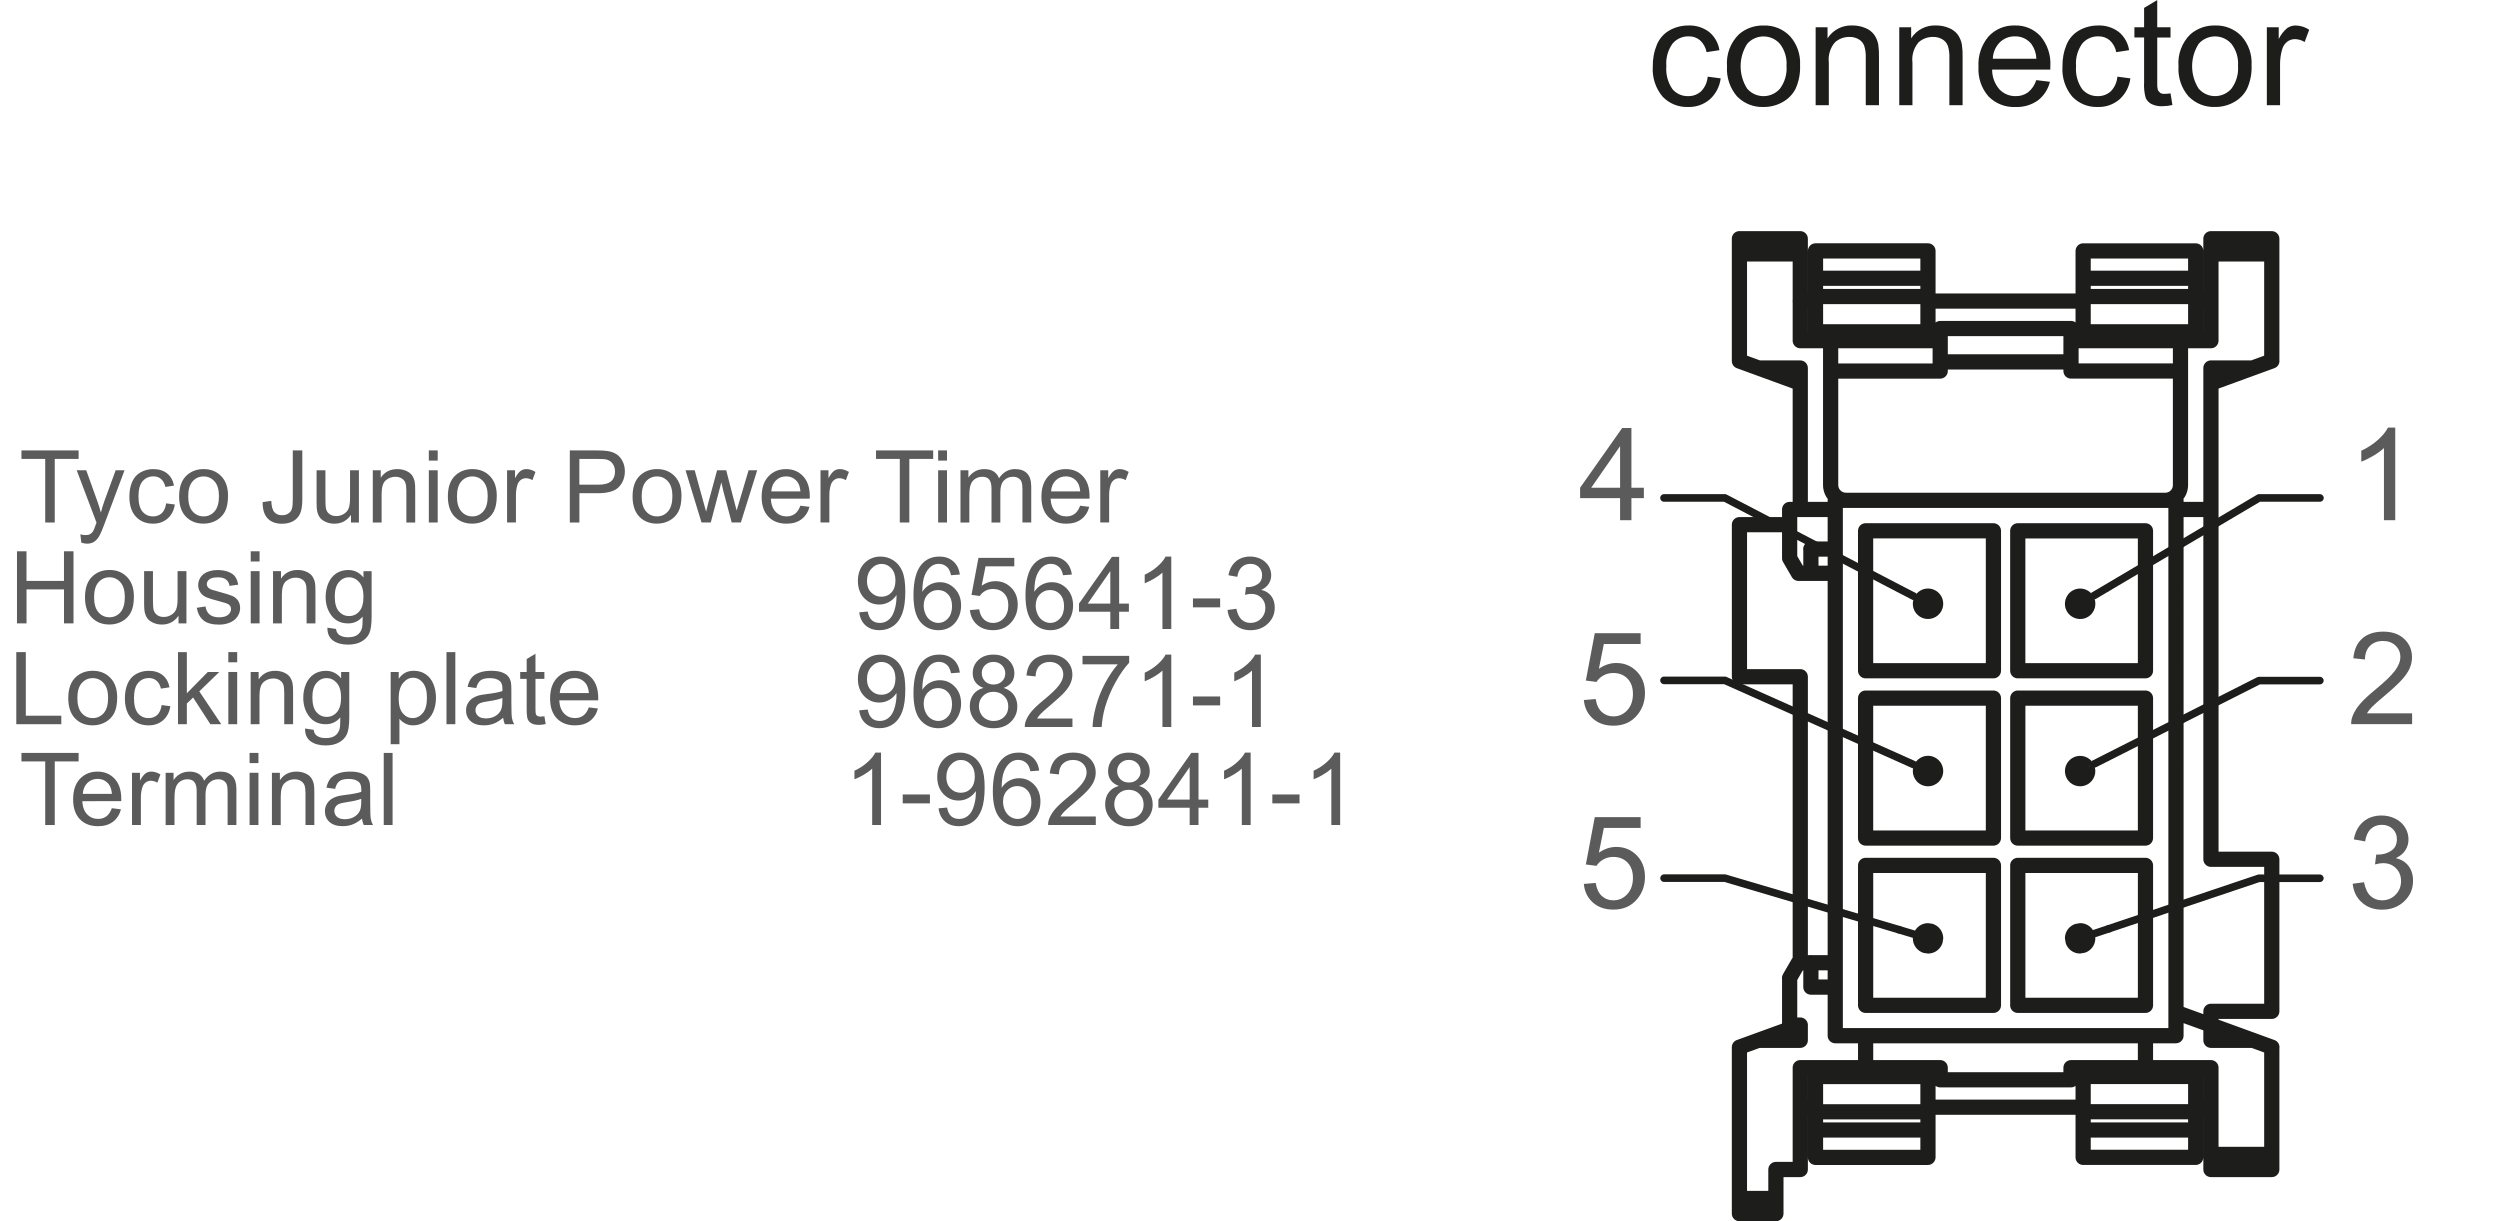 <svg fill="#000000" version="1.1" id="Ebene_1" xmlns="http://www.w3.org/2000/svg" x="0" y="0" viewBox="0 0 116.486 56.902" style="enable-background:new 0 0 116.486 56.902" xml:space="preserve"><style>.st0{fill:#1d1d1b}.st2{fill:#5b5b5b}.st3{fill:none}</style><path class="st0" d="M100.888,23.667c0.588-0,1.064-0.477,1.065-1.064	c0-0.196-0.159-0.355-0.355-0.355c-0.196,0-0.354,0.159-0.354,0.355	c0.002,0.194-0.153,0.353-0.347,0.355c-0.003,0-0.006,0-0.008,0	c-0.196,0.003-0.352,0.164-0.349,0.36c0.003,0.191,0.157,0.346,0.349,0.349V23.667z M84.943,22.602	c0,0.588,0.477,1.064,1.065,1.064c0.196,0,0.354-0.159,0.354-0.355	c0-0.196-0.159-0.354-0.354-0.354c-0.196,0-0.355-0.158-0.355-0.354c0-0,0-0.001,0-0.001	c0-0.196-0.159-0.354-0.355-0.354c-0.196,0-0.354,0.159-0.354,0.354V22.602z M96.568,35.787v0.28	c0,0.196,0.159,0.354,0.354,0.354c0.196,0,0.355-0.159,0.355-0.354v-0.28	c0-0.196-0.159-0.355-0.355-0.355C96.726,35.433,96.568,35.591,96.568,35.787z M89.478,27.992v0.28	c0.003,0.196,0.164,0.352,0.36,0.349c0.191-0.003,0.346-0.157,0.349-0.349v-0.28	c-0.003-0.196-0.164-0.352-0.36-0.349C89.635,27.647,89.481,27.801,89.478,27.992z M96.568,43.582v0.28	c0,0.196,0.159,0.354,0.354,0.354c0.196,0,0.355-0.159,0.355-0.354v-0.28	c0-0.196-0.159-0.355-0.354-0.355C96.726,43.228,96.568,43.386,96.568,43.582L96.568,43.582z M89.478,35.787v0.28c0.003,0.196,0.164,0.352,0.36,0.349c0.191-0.003,0.346-0.157,0.349-0.349v-0.28	c-0.003-0.196-0.164-0.352-0.36-0.349C89.635,35.442,89.481,35.596,89.478,35.787z M89.478,43.582v0.28	c0.003,0.196,0.164,0.352,0.36,0.349c0.191-0.003,0.346-0.157,0.349-0.349v-0.28	c0.003-0.196-0.153-0.357-0.349-0.36c-0.196-0.003-0.357,0.153-0.36,0.349	C89.478,43.575,89.478,43.578,89.478,43.582z M96.568,27.992v0.28c0,0.196,0.159,0.355,0.354,0.355	c0.196,0,0.355-0.159,0.355-0.355v-0.28c0-0.196-0.159-0.354-0.354-0.355	C96.726,27.638,96.568,27.796,96.568,27.992L96.568,27.992z M105.498,48.792v5.7	c0.003,0.196,0.164,0.352,0.36,0.349c0.191-0.003,0.346-0.157,0.349-0.349v-5.7	c-0.003-0.196-0.164-0.352-0.36-0.349C105.656,48.447,105.501,48.601,105.498,48.792z M80.693,48.792	v7.755c0,0.196,0.159,0.355,0.354,0.355c0.196,0,0.355-0.159,0.355-0.355v-7.755	c0-0.196-0.159-0.354-0.355-0.354C80.852,48.438,80.693,48.596,80.693,48.792z M83.883,31.178h-2.835	c-0.196,0-0.355,0.159-0.355,0.355c0,0.196,0.159,0.354,0.355,0.354l0,0h2.835	c0.196,0,0.354-0.159,0.354-0.354c0-0.196-0.159-0.355-0.354-0.355H83.883z M81.403,31.533v-7.085	c0-0.196-0.159-0.354-0.355-0.354c-0.196,0-0.354,0.159-0.354,0.354v7.085	c0,0.196,0.159,0.354,0.354,0.354C81.244,31.887,81.403,31.728,81.403,31.533z M81.048,24.802h2.34	c0.196,0,0.354-0.159,0.354-0.354c0-0.196-0.159-0.355-0.354-0.355h-2.34	c-0.196,0-0.355,0.159-0.355,0.355C80.694,24.643,80.852,24.802,81.048,24.802z M80.926,17.155	l2.835,1.035c0.184,0.067,0.387-0.028,0.455-0.212c0.067-0.184-0.028-0.387-0.211-0.455	l-2.835-1.035c-0.185-0.065-0.387,0.031-0.453,0.216c-0.065,0.182,0.029,0.382,0.209,0.45V17.155z M80.693,11.122v5.7c0,0.196,0.159,0.354,0.354,0.354c0.196,0,0.355-0.159,0.355-0.354v-5.7	c0-0.196-0.159-0.354-0.354-0.355C80.852,10.768,80.693,10.926,80.693,11.122L80.693,11.122z M103.139,18.19l2.835-1.035c0.185-0.065,0.281-0.268,0.216-0.453	c-0.065-0.185-0.268-0.281-0.453-0.216c-0.002,0.001-0.004,0.002-0.006,0.002l-2.835,1.035	c-0.184,0.067-0.279,0.271-0.212,0.455s0.271,0.279,0.455,0.212V18.19z M105.853,46.768h-2.835	c-0.196,0-0.355,0.159-0.355,0.354c0,0.196,0.159,0.355,0.355,0.355l0,0h2.835	c0.196,0,0.354-0.159,0.354-0.355C106.207,46.926,106.049,46.768,105.853,46.768z M103.372,40.037	V17.147c0-0.196-0.159-0.354-0.354-0.355c-0.196,0-0.355,0.159-0.355,0.355l0,0v22.89	c0,0.196,0.159,0.354,0.355,0.354c0.196,0,0.354-0.159,0.354-0.354V40.037z M103.372,48.472v-1.35	c0-0.196-0.159-0.355-0.354-0.355c-0.196,0-0.355,0.159-0.355,0.355v1.35	c0,0.196,0.159,0.354,0.355,0.354C103.214,48.827,103.372,48.668,103.372,48.472z M103.018,40.392h2.835	c0.196,0,0.354-0.159,0.354-0.355c0-0.196-0.159-0.354-0.354-0.354h-2.835	c-0.196,0-0.355,0.159-0.355,0.354C102.663,40.233,102.822,40.392,103.018,40.392L103.018,40.392z M105.498,40.037v7.085c0.003,0.196,0.164,0.352,0.36,0.349c0.191-0.003,0.346-0.157,0.349-0.349	v-7.085c-0.003-0.196-0.164-0.352-0.36-0.349C105.655,39.691,105.501,39.846,105.498,40.037z M87.282,49.747v-1.49c0-0.196-0.159-0.354-0.355-0.354c-0.196,0-0.354,0.159-0.354,0.354v1.49	c0,0.196,0.159,0.354,0.354,0.354C87.123,50.102,87.282,49.943,87.282,49.747z M90.402,49.393H83.882	c-0.196,0-0.355,0.159-0.355,0.354c0,0.196,0.159,0.355,0.355,0.355l0,0h6.52	c0.196,0,0.354-0.159,0.354-0.355C90.757,49.551,90.598,49.393,90.402,49.393z M90.402,50.667h6.095	c0.196,0,0.354-0.159,0.354-0.355c0-0.196-0.159-0.354-0.354-0.354h-6.095	c-0.196,0-0.355,0.159-0.355,0.354c0,0.196,0.159,0.355,0.355,0.355H90.402z M99.612,48.257v1.49	c0,0.196,0.159,0.354,0.354,0.354c0.196,0,0.355-0.159,0.355-0.354v-1.49	c0-0.196-0.159-0.354-0.354-0.355C99.771,47.903,99.612,48.062,99.612,48.257L99.612,48.257z M96.852,17.287v-1.98c0-0.196-0.159-0.354-0.355-0.354c-0.196,0-0.354,0.159-0.354,0.354v1.98	c0,0.196,0.159,0.355,0.354,0.355C96.693,17.642,96.852,17.483,96.852,17.287z M90.402,17.217h6.095	c0.196,0,0.354-0.159,0.354-0.355c0-0.196-0.159-0.354-0.354-0.354h-6.095	c-0.196,0-0.355,0.159-0.355,0.354c0,0.196,0.159,0.355,0.355,0.355H90.402z M90.757,17.287v-1.98	c0-0.196-0.159-0.354-0.354-0.354c-0.196,0-0.355,0.159-0.355,0.354v1.98	c0,0.196,0.159,0.355,0.355,0.355C90.598,17.642,90.757,17.483,90.757,17.287z M101.598,16.933h-5.1	c-0.196,0-0.354,0.159-0.354,0.355c0,0.196,0.159,0.354,0.354,0.354h5.101	c0.196,0,0.354-0.159,0.354-0.354c0-0.196-0.159-0.355-0.354-0.355H101.598z M84.237,44.857V31.532	c0-0.196-0.159-0.354-0.354-0.355c-0.196,0-0.355,0.159-0.355,0.355l0,0v13.325	c0,0.196,0.159,0.354,0.355,0.354c0.196,0,0.354-0.159,0.354-0.354V44.857z M103.018,23.383h-1.63	c-0.196,0-0.355,0.159-0.355,0.354c0,0.196,0.159,0.355,0.355,0.355l0,0h1.63	c0.196,0,0.354-0.159,0.354-0.355C103.373,23.542,103.214,23.383,103.018,23.383z M105.974,48.459	l-4.465-1.625c-0.185-0.064-0.387,0.033-0.451,0.218c-0.063,0.181,0.03,0.38,0.209,0.448l4.465,1.625	c0.183,0.069,0.388-0.024,0.457-0.207c0.069-0.183-0.024-0.388-0.207-0.457	C105.979,48.461,105.977,48.46,105.974,48.459z M101.388,47.903H85.512	c-0.196,0-0.355,0.159-0.355,0.354c0,0.196,0.159,0.355,0.355,0.355l0,0h15.875	c0.196,0,0.354-0.159,0.354-0.355c0-0.196-0.159-0.354-0.354-0.354H101.388z M83.528,47.762v0.71	c0,0.196,0.159,0.354,0.354,0.354c0.196,0,0.355-0.159,0.355-0.354v-0.71	c0-0.196-0.159-0.355-0.355-0.355C83.687,47.408,83.528,47.566,83.528,47.762z M83.883,48.118h-1.946	c-0.196,0-0.354,0.159-0.354,0.354c0,0.196,0.159,0.355,0.354,0.355h1.945	c0.196,0,0.354-0.159,0.354-0.355c0-0.196-0.159-0.354-0.354-0.354H83.883z M82.748,55.488h-1.7	c-0.196,0-0.355,0.159-0.355,0.354c0,0.196,0.159,0.355,0.355,0.355l0,0h1.7	c0.196,0,0.354-0.159,0.354-0.355C83.102,55.646,82.943,55.488,82.748,55.488z M83.883,54.138h-1.135	c-0.196,0-0.354,0.159-0.354,0.355c0,0.196,0.159,0.354,0.354,0.354h1.135	c0.196,0,0.354-0.159,0.354-0.354c0-0.196-0.159-0.355-0.354-0.355H83.883z M103.018,54.142h2.835	c0.196,0,0.354-0.159,0.354-0.355c0-0.196-0.159-0.354-0.354-0.354h-2.835	c-0.196,0-0.355,0.159-0.355,0.354C102.664,53.983,102.822,54.142,103.018,54.142L103.018,54.142z M103.018,48.827h1.944c0.196,0,0.354-0.159,0.354-0.354c0-0.196-0.159-0.355-0.354-0.355h-1.944	c-0.196,0-0.355,0.159-0.355,0.355C102.664,48.668,102.822,48.827,103.018,48.827L103.018,48.827z M101.953,22.602V15.872c0-0.196-0.159-0.355-0.354-0.355c-0.196,0-0.355,0.159-0.355,0.355l0,0v6.73	c0,0.196,0.159,0.354,0.354,0.354C101.794,22.957,101.953,22.798,101.953,22.602z M101.034,23.312v24.945	c0,0.196,0.159,0.354,0.355,0.354c0.196,0,0.354-0.159,0.354-0.354V23.312	c0-0.196-0.159-0.355-0.354-0.355c-0.196,0-0.355,0.159-0.355,0.355l0,0V23.312z M103.018,17.502h1.944	c0.196,0,0.354-0.159,0.354-0.355c0-0.196-0.159-0.354-0.354-0.354h-1.944	c-0.196,0-0.355,0.159-0.355,0.354C102.664,17.343,102.822,17.502,103.018,17.502L103.018,17.502z M103.018,12.187h2.835c0.196-0.003,0.352-0.164,0.349-0.36c-0.003-0.191-0.157-0.346-0.349-0.349	h-2.835c-0.196,0.003-0.352,0.164-0.349,0.36C102.672,12.03,102.827,12.184,103.018,12.187z M85.652,22.603v-6.73c0-0.196-0.159-0.354-0.354-0.355c-0.196,0-0.355,0.159-0.355,0.355l0,0v6.73	c0,0.196,0.159,0.354,0.354,0.354C85.494,22.957,85.652,22.799,85.652,22.603z M83.882,11.478h-2.835	c-0.196,0.003-0.352,0.164-0.349,0.36c0.003,0.191,0.157,0.346,0.349,0.349h2.835	c0.196-0.003,0.352-0.164,0.349-0.36c-0.003-0.191-0.157-0.346-0.349-0.349H83.882z M83.882,16.793	h-1.945c-0.196,0-0.354,0.159-0.354,0.354c0,0.196,0.159,0.355,0.354,0.355h1.945	c0.196,0,0.354-0.159,0.354-0.355c0-0.196-0.159-0.354-0.354-0.354H83.882z M83.528,17.148v6.59	c0,0.196,0.159,0.355,0.354,0.355c0.196,0,0.355-0.159,0.355-0.355v-6.59	c0-0.196-0.159-0.354-0.354-0.355C83.686,16.793,83.528,16.952,83.528,17.148L83.528,17.148z M83.387,24.092h2.125c0.196,0,0.355-0.159,0.355-0.355c0-0.196-0.159-0.354-0.355-0.354h-2.125	c-0.196,0-0.354,0.159-0.354,0.354c0,0.196,0.159,0.355,0.354,0.355H83.387z M85.867,48.258V23.312	c0-0.196-0.159-0.355-0.354-0.355c-0.196,0-0.355,0.159-0.355,0.355l0,0v24.945	c0,0.196,0.159,0.354,0.354,0.354c0.196,0,0.355-0.159,0.355-0.354V48.258z M85.512,23.667h15.875	c0.196,0,0.354-0.159,0.354-0.354c0-0.196-0.159-0.355-0.354-0.355H85.512	c-0.196,0-0.355,0.159-0.355,0.355c0,0.196,0.159,0.354,0.355,0.354l0,0H85.512z M83.528,11.123v4.75	c0,0.196,0.159,0.354,0.354,0.354c0.196,0,0.355-0.159,0.355-0.354v-4.75	c0-0.196-0.159-0.355-0.355-0.355C83.686,10.768,83.528,10.927,83.528,11.123z M84.237,54.493v-4.745	c0-0.196-0.159-0.354-0.355-0.354c-0.196,0-0.354,0.159-0.354,0.354v4.745	c0,0.196,0.159,0.354,0.354,0.354C84.078,54.847,84.237,54.688,84.237,54.493z M83.882,14.383h0.71	c0.196-0.003,0.352-0.164,0.349-0.36c-0.003-0.191-0.157-0.346-0.349-0.349h-0.71	c-0.196-0.003-0.357,0.153-0.36,0.349c-0.003,0.196,0.153,0.357,0.349,0.36	C83.875,14.383,83.879,14.383,83.882,14.383z M89.832,14.383h7.23	c0.196-0.003,0.352-0.164,0.349-0.36c-0.003-0.191-0.157-0.346-0.349-0.349h-7.23	c-0.196-0.003-0.357,0.153-0.36,0.349c-0.003,0.196,0.153,0.357,0.349,0.36	C89.825,14.383,89.829,14.383,89.832,14.383z M102.308,14.383h0.71	c0.196-0.003,0.352-0.164,0.349-0.36c-0.003-0.191-0.157-0.346-0.349-0.349h-0.71	c-0.196,0.003-0.352,0.164-0.349,0.36C101.962,14.225,102.117,14.38,102.308,14.383z M105.498,11.123	v5.7c0.003,0.196,0.164,0.352,0.36,0.349c0.191-0.003,0.346-0.157,0.349-0.349v-5.7	c-0.003-0.196-0.164-0.352-0.36-0.349C105.655,10.777,105.501,10.931,105.498,11.123z M102.663,11.123	v4.75c0,0.196,0.159,0.354,0.355,0.354c0.196,0,0.354-0.159,0.354-0.354v-4.75	c0-0.196-0.159-0.354-0.354-0.354C102.822,10.768,102.663,10.927,102.663,11.123z M102.663,49.748v4.745	c0,0.196,0.159,0.354,0.355,0.354c0.196,0,0.354-0.159,0.354-0.354v-4.745	c0-0.196-0.159-0.354-0.354-0.355C102.822,49.393,102.663,49.552,102.663,49.748L102.663,49.748z M103.017,11.478h2.835c0.196,0,0.354-0.159,0.354-0.355c0-0.196-0.159-0.354-0.354-0.354h-2.835	c-0.196,0-0.355,0.159-0.355,0.354C102.663,11.319,102.822,11.478,103.017,11.478z M83.882,16.228h6.52	c0.196,0,0.354-0.159,0.354-0.355c0-0.196-0.159-0.354-0.354-0.354h-6.52	c-0.196,0-0.355,0.159-0.355,0.354C83.528,16.069,83.686,16.228,83.882,16.228z M103.017,15.519h-6.52	c-0.196,0-0.354,0.159-0.354,0.354c0,0.196,0.159,0.355,0.354,0.355h6.521	c0.196,0,0.354-0.159,0.354-0.355c0-0.196-0.159-0.354-0.354-0.354H103.017z M85.297,17.643h5.105	c0.196,0,0.355-0.159,0.355-0.355c0-0.196-0.159-0.354-0.355-0.354h-5.105	c-0.196,0-0.355,0.159-0.355,0.354c0,0.196,0.159,0.355,0.355,0.355l0,0H85.297z M90.402,15.663h6.095	c0.196,0,0.354-0.159,0.354-0.354c0-0.196-0.159-0.355-0.354-0.355h-6.095	c-0.196,0-0.355,0.159-0.355,0.355c0,0.196,0.159,0.354,0.355,0.354H90.402z M83.882,51.943h0.71	c0.196,0,0.355-0.159,0.355-0.355c0-0.196-0.159-0.354-0.355-0.354h-0.71	c-0.196,0-0.355,0.159-0.355,0.354C83.528,51.784,83.687,51.943,83.882,51.943L83.882,51.943z M102.308,51.943h0.71c0.196,0,0.354-0.159,0.354-0.355c0-0.196-0.159-0.354-0.354-0.354h-0.71	c-0.196,0-0.355,0.159-0.355,0.354C101.953,51.784,102.112,51.943,102.308,51.943z M103.018,49.394h-6.52	c-0.196,0-0.354,0.159-0.354,0.354c0,0.196,0.159,0.355,0.354,0.355h6.521	c0.196,0,0.354-0.159,0.354-0.355c0-0.196-0.159-0.354-0.354-0.354H103.018z M96.143,49.748v0.565	c0,0.196,0.159,0.354,0.354,0.354c0.196,0,0.355-0.159,0.355-0.354v-0.565	c0-0.196-0.159-0.354-0.354-0.355C96.301,49.394,96.143,49.552,96.143,49.748L96.143,49.748z M90.757,50.313v-0.565c0-0.196-0.159-0.354-0.354-0.355c-0.196,0-0.355,0.159-0.355,0.355l0,0v0.565	c0,0.196,0.159,0.354,0.354,0.354C90.598,50.668,90.757,50.509,90.757,50.313z M89.832,51.943h7.23	c0.196,0,0.354-0.159,0.354-0.355c0-0.196-0.159-0.354-0.354-0.354h-7.23	c-0.196,0-0.355,0.159-0.355,0.354C89.478,51.784,89.636,51.943,89.832,51.943z M97.417,15.873V11.693	c0-0.196-0.159-0.354-0.354-0.355c-0.196,0-0.355,0.159-0.355,0.355l0,0v4.18	c0,0.196,0.159,0.354,0.354,0.354C97.258,16.228,97.417,16.069,97.417,15.873z M84.238,49.748v4.18	c0,0.196,0.159,0.354,0.355,0.354c0.196,0,0.354-0.159,0.354-0.354v-4.18	c0-0.196-0.159-0.354-0.354-0.355C84.397,49.394,84.238,49.552,84.238,49.748L84.238,49.748z M84.238,11.693v4.18c0,0.196,0.159,0.355,0.355,0.355c0.196,0,0.354-0.159,0.354-0.355v-4.18	c0-0.196-0.159-0.355-0.354-0.355C84.397,11.339,84.238,11.497,84.238,11.693L84.238,11.693z M84.592,50.513h5.24c0.196,0,0.354-0.159,0.354-0.355c0-0.196-0.159-0.354-0.354-0.354h-5.24	c-0.196,0-0.355,0.159-0.355,0.354C84.238,50.354,84.397,50.513,84.592,50.513L84.592,50.513z M89.478,49.749v4.18c0.003,0.196,0.164,0.352,0.36,0.349c0.191-0.003,0.346-0.157,0.349-0.349	v-4.18c-0.003-0.196-0.164-0.352-0.36-0.349C89.635,49.403,89.481,49.557,89.478,49.749z M89.478,12.969v0.15c0.003,0.196,0.164,0.352,0.36,0.349c0.191-0.003,0.346-0.157,0.349-0.349	v-0.15c-0.003-0.196-0.164-0.352-0.36-0.349C89.635,12.623,89.481,12.777,89.478,12.969z M89.478,11.693v4.18c0.003,0.196,0.164,0.352,0.36,0.349c0.191-0.003,0.346-0.157,0.349-0.349	v-4.18c-0.003-0.196-0.164-0.352-0.36-0.349C89.635,11.347,89.481,11.502,89.478,11.693z M89.478,13.638v0.18c0.003,0.196,0.164,0.352,0.36,0.349c0.191-0.003,0.346-0.157,0.349-0.349	v-0.18c-0.003-0.196-0.164-0.352-0.36-0.349C89.635,13.293,89.481,13.447,89.478,13.638z M81.168,49.126l2.835-1.03c0.184-0.067,0.279-0.27,0.212-0.454s-0.27-0.279-0.454-0.212l-2.835,1.03	c-0.184,0.067-0.279,0.27-0.212,0.454S80.984,49.193,81.168,49.126z M83.807,48.167l0.195-0.07	c0.185-0.065,0.282-0.268,0.216-0.452c-0.065-0.185-0.268-0.282-0.452-0.216	c-0.001,0-0.002,0.001-0.004,0.001l-0.195,0.07c-0.184,0.066-0.28,0.269-0.214,0.453	c0.066,0.184,0.269,0.28,0.453,0.214V48.167z M83.387,48.118h0.495c0.196,0,0.354-0.159,0.354-0.354	c0-0.196-0.159-0.355-0.354-0.355h-0.495c-0.196,0-0.354,0.159-0.354,0.355	c0,0.196,0.159,0.354,0.354,0.354H83.387z M85.512,45.639h-1.135c-0.196,0-0.354,0.159-0.354,0.354	c0,0.196,0.159,0.355,0.354,0.355h1.135c0.196,0,0.354-0.159,0.354-0.355	c0-0.196-0.159-0.354-0.354-0.354H85.512z M84.023,44.858v1.135c0.003,0.196,0.164,0.352,0.36,0.349	c0.191-0.003,0.346-0.157,0.349-0.349v-1.135c0.003-0.196-0.153-0.357-0.349-0.36	c-0.196-0.003-0.357,0.153-0.36,0.349C84.023,44.851,84.023,44.854,84.023,44.858z M83.694,45.745	l0.41-0.71c0.098-0.169,0.041-0.386-0.129-0.485c-0.169-0.098-0.386-0.041-0.485,0.129	c-0,0-0,0.001-0.001,0.001l-0.41,0.71c-0.1,0.168-0.044,0.386,0.124,0.486	s0.386,0.044,0.486-0.124c0.001-0.002,0.003-0.005,0.004-0.007V45.745z M83.742,26.009v-2.27	c0-0.196-0.159-0.354-0.354-0.354c-0.196,0-0.355,0.159-0.355,0.354v2.27	c0,0.196,0.159,0.354,0.355,0.354C83.583,26.363,83.742,26.204,83.742,26.009z M83.742,47.763v-2.195	c0-0.196-0.159-0.354-0.354-0.355c-0.196,0-0.355,0.159-0.355,0.355l0,0v2.195	c0,0.196,0.159,0.354,0.355,0.354C83.583,48.118,83.742,47.959,83.742,47.763z M85.512,44.503h-1.715	c-0.196,0.003-0.352,0.164-0.349,0.36c0.003,0.191,0.157,0.346,0.349,0.349h1.715	c0.196-0.003,0.352-0.164,0.349-0.36c-0.003-0.191-0.157-0.346-0.349-0.349H85.512z M85.512,26.358	h-1.715c-0.196,0-0.355,0.159-0.355,0.355c0,0.196,0.159,0.354,0.355,0.354l0,0h1.715	c0.196,0,0.355-0.159,0.355-0.354c0-0.196-0.159-0.355-0.355-0.355H85.512z M84.104,26.535l-0.41-0.705	c-0.099-0.169-0.316-0.227-0.485-0.128s-0.227,0.316-0.128,0.485l0.41,0.705	c0.099,0.169,0.316,0.227,0.485,0.128S84.202,26.704,84.104,26.535z M84.732,26.713v-1.13	c0.003-0.196-0.153-0.357-0.349-0.36c-0.196-0.003-0.357,0.153-0.36,0.349	c-0,0.004-0,0.008,0,0.012v1.13c0.003,0.196,0.164,0.352,0.36,0.349	C84.574,27.059,84.729,26.904,84.732,26.713z M85.512,25.229h-1.135	c-0.196-0.003-0.357,0.153-0.36,0.349c-0.003,0.196,0.153,0.357,0.349,0.36	c0.004,0,0.008,0,0.012,0h1.135c0.196-0.003,0.352-0.164,0.349-0.36	c-0.003-0.191-0.157-0.346-0.349-0.349H85.512z M93.662,24.733v6.52c0,0.196,0.159,0.355,0.355,0.355	c0.196,0,0.354-0.159,0.354-0.355v-6.52c0-0.196-0.159-0.354-0.354-0.355	C93.821,24.379,93.662,24.537,93.662,24.733L93.662,24.733z M100.321,31.253v-6.52	c0-0.196-0.159-0.354-0.354-0.355c-0.196,0-0.355,0.159-0.355,0.355l0,0v6.52	c0,0.196,0.159,0.355,0.354,0.355C100.162,31.608,100.321,31.449,100.321,31.253z M99.966,32.174h-5.95	c-0.196,0.003-0.352,0.164-0.349,0.36c0.003,0.191,0.157,0.346,0.349,0.349h5.95	c0.196-0.003,0.352-0.164,0.349-0.36C100.312,32.331,100.157,32.177,99.966,32.174z M100.321,39.048	v-6.52c0-0.196-0.159-0.354-0.354-0.355c-0.196,0-0.355,0.159-0.355,0.355l0,0v6.52	c0,0.196,0.159,0.354,0.354,0.354C100.162,39.403,100.321,39.244,100.321,39.048z M94.016,47.198h5.95	c0.196,0,0.355-0.159,0.355-0.355c0-0.196-0.159-0.354-0.355-0.354h-5.95	c-0.196,0-0.355,0.159-0.355,0.354C93.662,47.039,93.821,47.198,94.016,47.198L94.016,47.198z M99.966,39.969h-5.95c-0.196,0-0.355,0.159-0.355,0.355c0,0.196,0.159,0.354,0.355,0.354l0,0h5.95	c0.196,0,0.355-0.159,0.355-0.354C100.321,40.128,100.162,39.969,99.966,39.969z M86.572,24.733v6.52	c0,0.196,0.159,0.355,0.354,0.355c0.196,0,0.355-0.159,0.355-0.355v-6.52	c0-0.196-0.159-0.354-0.354-0.355C86.731,24.379,86.572,24.537,86.572,24.733L86.572,24.733z M86.927,39.403h5.955c0.196,0,0.354-0.159,0.354-0.355c0-0.196-0.159-0.354-0.354-0.354h-5.955	c-0.196,0-0.355,0.159-0.355,0.354c0,0.196,0.159,0.355,0.355,0.355l0,0H86.927z M86.572,32.529v6.52	c0,0.196,0.159,0.354,0.354,0.354c0.196,0,0.355-0.159,0.355-0.354v-6.52	c0-0.196-0.159-0.355-0.354-0.355C86.731,32.174,86.572,32.333,86.572,32.529L86.572,32.529z M92.882,32.174h-5.955c-0.196,0.003-0.352,0.164-0.349,0.36c0.003,0.191,0.157,0.346,0.349,0.349	h5.955c0.196-0.003,0.352-0.164,0.349-0.36c-0.003-0.191-0.157-0.346-0.349-0.349H92.882z M86.927,47.198h5.955c0.196,0,0.354-0.159,0.354-0.355c0-0.196-0.159-0.354-0.354-0.354h-5.955	c-0.196,0-0.355,0.159-0.355,0.354c0,0.196,0.159,0.355,0.355,0.355l0,0H86.927z M86.573,40.323v6.52	c0,0.196,0.159,0.354,0.355,0.354c0.196,0,0.354-0.159,0.354-0.354V40.323	c0-0.196-0.159-0.355-0.354-0.355C86.732,39.969,86.573,40.128,86.573,40.323L86.573,40.323z M94.017,31.608h5.95c0.196,0,0.354-0.159,0.354-0.354c0-0.196-0.159-0.355-0.354-0.355h-5.95	c-0.196,0-0.355,0.159-0.355,0.355C93.663,31.449,93.821,31.608,94.017,31.608L94.017,31.608z M99.967,24.379h-5.95c-0.196,0.003-0.352,0.164-0.349,0.36c0.003,0.191,0.157,0.346,0.349,0.349	h5.95c0.196-0.003,0.352-0.164,0.349-0.36C100.313,24.536,100.158,24.382,99.967,24.379z M93.663,32.529v6.52c0,0.196,0.159,0.354,0.354,0.354c0.196,0,0.355-0.159,0.355-0.354v-6.52	c0-0.196-0.159-0.354-0.354-0.355C93.822,32.174,93.663,32.333,93.663,32.529L93.663,32.529z M94.017,39.403h5.95c0.196,0,0.354-0.159,0.354-0.354c0-0.196-0.159-0.355-0.354-0.355h-5.95	c-0.196,0-0.354,0.159-0.354,0.355C93.663,39.244,93.822,39.403,94.017,39.403z M93.663,40.323v6.52	c0,0.196,0.159,0.354,0.354,0.354c0.196,0,0.355-0.159,0.355-0.354v-6.52	c0-0.196-0.159-0.355-0.355-0.355C93.822,39.969,93.663,40.127,93.663,40.323z M100.322,46.843v-6.52	c0-0.196-0.159-0.355-0.354-0.355c-0.196,0-0.355,0.159-0.355,0.355v6.52	c0,0.196,0.159,0.354,0.355,0.354C100.163,47.198,100.322,47.039,100.322,46.843z M93.237,31.253v-6.52	c0-0.196-0.159-0.354-0.354-0.355c-0.196,0-0.355,0.159-0.355,0.355l0,0v6.52	c0,0.196,0.159,0.355,0.354,0.355C93.078,31.608,93.237,31.449,93.237,31.253z M86.927,31.608h5.955	c0.196,0,0.354-0.159,0.354-0.355c0-0.196-0.159-0.354-0.354-0.354h-5.955	c-0.196,0-0.355,0.159-0.355,0.354c0,0.196,0.159,0.355,0.355,0.355l0,0H86.927z M92.882,24.378h-5.955	c-0.196,0.003-0.352,0.164-0.349,0.36c0.003,0.191,0.157,0.346,0.349,0.349h5.955	c0.196-0.003,0.352-0.164,0.349-0.36c-0.003-0.191-0.157-0.346-0.349-0.349H92.882z M93.237,39.048	v-6.52c0-0.196-0.159-0.354-0.354-0.355c-0.196,0-0.355,0.159-0.355,0.355l0,0v6.52	c0,0.196,0.159,0.354,0.354,0.354C93.078,39.403,93.237,39.244,93.237,39.048z M92.882,39.968h-5.955	c-0.196,0-0.355,0.159-0.355,0.354c0,0.196,0.159,0.355,0.355,0.355l0,0h5.955	c0.196,0,0.355-0.159,0.355-0.355c0-0.196-0.159-0.354-0.355-0.354H92.882z M93.237,46.843v-6.52	c0-0.196-0.159-0.355-0.355-0.355c-0.196,0-0.354,0.159-0.354,0.355v6.52	c0,0.196,0.159,0.354,0.354,0.354C93.078,47.197,93.237,47.039,93.237,46.843z M83.882,10.768h-2.835	c-0.196,0-0.355,0.159-0.355,0.354c0,0.196,0.159,0.355,0.355,0.355l0,0h2.835	c0.196,0,0.354-0.159,0.354-0.355c0-0.196-0.159-0.354-0.354-0.354H83.882z M82.747,56.193h-1.7	c-0.196,0-0.355,0.159-0.355,0.354c0,0.196,0.159,0.355,0.355,0.355l0,0h1.7	c0.196,0,0.354-0.159,0.354-0.355C83.102,56.352,82.943,56.193,82.747,56.193z M82.393,54.492v2.055	c0,0.196,0.159,0.354,0.354,0.354c0.196,0,0.355-0.159,0.355-0.354v-2.055	c0-0.196-0.159-0.355-0.355-0.355C82.552,54.138,82.393,54.296,82.393,54.492z M103.018,54.847h2.835	c0.196,0,0.354-0.159,0.354-0.355c0-0.196-0.159-0.354-0.354-0.354h-2.835	c-0.196,0-0.355,0.159-0.355,0.354C102.663,54.688,102.822,54.847,103.018,54.847L103.018,54.847z M84.593,54.282h5.24c0.196-0.003,0.352-0.164,0.349-0.36c-0.003-0.191-0.157-0.346-0.349-0.349	h-5.24c-0.196,0.003-0.352,0.164-0.349,0.36C84.247,54.124,84.401,54.279,84.593,54.282z M84.593,53.007h5.24c0.196-0.003,0.352-0.164,0.349-0.36c-0.003-0.191-0.157-0.346-0.349-0.349	h-5.24c-0.196,0.003-0.352,0.164-0.349,0.36C84.247,52.849,84.401,53.004,84.593,53.007z M84.593,52.157h5.24c0.196-0.003,0.352-0.164,0.349-0.36c-0.003-0.191-0.157-0.346-0.349-0.349	h-5.24c-0.196,0.003-0.352,0.164-0.349,0.36C84.247,51.999,84.401,52.154,84.593,52.157z M97.417,53.927v-4.18c0-0.196-0.159-0.354-0.354-0.355c-0.196,0-0.355,0.159-0.355,0.355l0,0v4.18	c0,0.196,0.159,0.354,0.355,0.354C97.259,54.281,97.417,54.123,97.417,53.927z M102.662,53.927v-4.18	c0-0.196-0.159-0.354-0.354-0.355c-0.196,0-0.355,0.159-0.355,0.355l0,0v4.18	c0,0.196,0.159,0.354,0.354,0.354C102.504,54.281,102.662,54.123,102.662,53.927z M102.662,15.872	v-4.18c0-0.196-0.159-0.355-0.354-0.355c-0.196,0-0.355,0.159-0.355,0.355l0,0v4.18	c0,0.196,0.159,0.354,0.354,0.354C102.504,16.226,102.662,16.067,102.662,15.872z M102.308,53.572	h-5.245c-0.196,0.003-0.352,0.164-0.349,0.36c0.003,0.191,0.157,0.346,0.349,0.349h5.245	c0.196-0.003,0.352-0.164,0.349-0.36C102.654,53.73,102.499,53.575,102.308,53.572z M102.308,52.297	h-5.245c-0.196,0.003-0.352,0.164-0.349,0.36c0.003,0.191,0.157,0.346,0.349,0.349h5.245	c0.196-0.003,0.352-0.164,0.349-0.36C102.654,52.455,102.499,52.3,102.308,52.297z M102.308,51.447	h-5.245c-0.196,0.003-0.352,0.164-0.349,0.36c0.003,0.191,0.157,0.346,0.349,0.349h5.245	c0.196-0.003,0.352-0.164,0.349-0.36C102.654,51.605,102.499,51.45,102.308,51.447z M102.308,49.802	h-5.245c-0.196,0-0.354,0.159-0.354,0.354c0,0.196,0.159,0.355,0.354,0.355h5.245	c0.196,0,0.355-0.159,0.355-0.355C102.662,49.961,102.504,49.802,102.308,49.802z M102.308,15.107	h-5.245c-0.196,0-0.354,0.159-0.354,0.354c0,0.196,0.159,0.355,0.354,0.355h5.245	c0.196,0,0.355-0.159,0.355-0.355C102.662,15.266,102.504,15.107,102.308,15.107z M102.308,13.462	h-5.245c-0.196,0-0.354,0.159-0.354,0.355c0,0.196,0.159,0.354,0.354,0.354h5.245	c0.196,0,0.355-0.159,0.355-0.354C102.662,13.621,102.504,13.462,102.308,13.462z M102.308,12.612	h-5.245c-0.196,0-0.354,0.159-0.354,0.354c0,0.196,0.159,0.355,0.354,0.355h5.245	c0.196,0,0.355-0.159,0.355-0.355C102.662,12.771,102.504,12.612,102.308,12.612z M102.308,11.337	h-5.245c-0.196,0-0.354,0.159-0.354,0.354c0,0.196,0.159,0.355,0.354,0.355h5.245	c0.196,0,0.355-0.159,0.355-0.355C102.662,11.495,102.504,11.337,102.308,11.337z M84.593,15.816h5.24	c0.196,0,0.354-0.159,0.354-0.354c0-0.196-0.159-0.355-0.354-0.355h-5.24	c-0.196,0-0.354,0.159-0.354,0.355C84.238,15.657,84.397,15.816,84.593,15.816z M84.593,14.171h5.24	c0.196,0,0.354-0.159,0.354-0.355c0-0.196-0.159-0.354-0.354-0.354h-5.24	c-0.196,0-0.354,0.159-0.354,0.354C84.238,14.012,84.397,14.171,84.593,14.171z M84.593,14.171h5.24	c0.196,0,0.354-0.159,0.354-0.355c0-0.196-0.159-0.354-0.354-0.354h-5.24	c-0.196,0-0.354,0.159-0.354,0.354C84.238,14.012,84.397,14.171,84.593,14.171z M84.593,13.321h5.24	c0.196,0,0.354-0.159,0.354-0.354c0-0.196-0.159-0.355-0.354-0.355h-5.24	c-0.196,0-0.354,0.159-0.354,0.355C84.238,13.162,84.397,13.321,84.593,13.321z M84.593,12.045h5.24	c0.196,0,0.354-0.159,0.354-0.354c0-0.196-0.159-0.355-0.354-0.355h-5.24	c-0.196,0-0.354,0.159-0.354,0.355C84.238,11.887,84.397,12.045,84.593,12.045z"/><path class="st0" d="M102.445,2.042c0.37-0.421,1.011-0.463,1.432-0.094	c0.034,0.03,0.066,0.062,0.096,0.096c0.224,0.292,0.333,0.655,0.306,1.022	c0.03,0.38-0.078,0.757-0.305,1.063c-0.366,0.423-1.006,0.469-1.429,0.102	c-0.036-0.031-0.069-0.065-0.1-0.1c-0.406-0.637-0.406-1.452,0-2.089L102.445,2.042z M101.978,4.495	c0.323,0.33,0.772,0.508,1.233,0.489c0.307,0.003,0.609-0.074,0.877-0.223	c0.262-0.142,0.475-0.359,0.612-0.624c0.156-0.346,0.229-0.724,0.211-1.103	c0.029-0.497-0.142-0.986-0.476-1.356c-0.321-0.329-0.765-0.507-1.225-0.491	c-0.418-0.011-0.825,0.133-1.143,0.404c-0.401,0.39-0.607,0.938-0.561,1.495	c-0.035,0.513,0.134,1.02,0.471,1.409V4.495z M100.865,4.375c-0.073,0.004-0.145-0.011-0.211-0.044	l-0.106-0.12c-0.029-0.11-0.04-0.224-0.033-0.338v-2.125h0.619V1.27h-0.619v-1.27l-0.612,0.369v0.9	h-0.452v0.478h0.452v2.09c-0.016,0.245,0.01,0.491,0.075,0.728c0.054,0.119,0.145,0.217,0.26,0.278	c0.161,0.08,0.34,0.116,0.52,0.106c0.157-0.002,0.313-0.021,0.465-0.055l-0.089-0.544	c-0.089,0.014-0.179,0.022-0.27,0.024V4.375z M98.35,4.256c-0.165,0.15-0.382,0.229-0.605,0.223	c-0.282,0.008-0.553-0.114-0.733-0.332c-0.213-0.312-0.312-0.688-0.28-1.064	c-0.032-0.375,0.071-0.749,0.29-1.055c0.188-0.22,0.467-0.343,0.756-0.334	c0.192-0.005,0.378,0.061,0.525,0.185c0.158,0.146,0.264,0.339,0.303,0.551l0.599-0.092	c-0.051-0.333-0.222-0.636-0.482-0.85c-0.279-0.209-0.621-0.315-0.968-0.3	c-0.303-0.002-0.602,0.074-0.867,0.221c-0.267,0.148-0.476,0.381-0.594,0.662	c-0.136,0.326-0.202,0.677-0.195,1.03c-0.034,0.507,0.128,1.007,0.453,1.397	c0.31,0.329,0.748,0.506,1.199,0.487c0.367,0.011,0.725-0.116,1.004-0.354	c0.282-0.254,0.463-0.603,0.508-0.98l-0.606-0.079c-0.019,0.257-0.128,0.5-0.308,0.685L98.35,4.256z M93.175,1.978c0.189-0.188,0.447-0.291,0.713-0.284c0.296-0.008,0.578,0.124,0.763,0.355	c0.145,0.201,0.226,0.44,0.233,0.688h-2.029c0.007-0.284,0.121-0.556,0.32-0.759L93.175,1.978z M94.498,4.3c-0.168,0.122-0.371,0.185-0.578,0.179c-0.287,0.007-0.563-0.109-0.76-0.318	c-0.22-0.255-0.34-0.581-0.338-0.917h2.71l0.003-0.164c0.032-0.508-0.134-1.008-0.462-1.397	c-0.306-0.33-0.74-0.511-1.19-0.496c-0.462-0.016-0.909,0.168-1.225,0.507	c-0.335,0.396-0.504,0.905-0.472,1.423c-0.031,0.503,0.137,0.997,0.467,1.377	c0.332,0.336,0.792,0.515,1.264,0.491C94.288,5,94.654,4.892,94.957,4.677	c0.279-0.217,0.476-0.522,0.558-0.866l-0.636-0.078c-0.068,0.222-0.201,0.42-0.38,0.567	L94.498,4.3z M89.109,4.903V2.918c-0.041-0.342,0.062-0.685,0.286-0.947	c0.187-0.166,0.429-0.255,0.679-0.25c0.151-0.004,0.299,0.035,0.429,0.111	c0.116,0.067,0.206,0.172,0.255,0.298c0.056,0.182,0.08,0.372,0.072,0.562V4.902h0.616V2.668	c0.006-0.2-0.006-0.4-0.034-0.599c-0.031-0.163-0.096-0.319-0.191-0.455	c-0.107-0.139-0.249-0.246-0.412-0.31c-0.191-0.08-0.397-0.12-0.604-0.118	c-0.465-0.02-0.905,0.208-1.156,0.6v-0.517h-0.554V4.902L89.109,4.903z M85.213,4.903V2.918	c-0.041-0.342,0.062-0.685,0.286-0.947c0.187-0.166,0.429-0.255,0.679-0.25	c0.151-0.004,0.299,0.035,0.429,0.111c0.116,0.067,0.206,0.172,0.255,0.298	c0.056,0.182,0.08,0.372,0.072,0.562V4.902h0.616V2.668c0.006-0.2-0.006-0.4-0.034-0.599	c-0.031-0.163-0.096-0.319-0.191-0.455c-0.106-0.139-0.249-0.246-0.412-0.31	c-0.191-0.08-0.397-0.12-0.604-0.118c-0.465-0.02-0.905,0.208-1.156,0.6v-0.517h-0.554V4.902	L85.213,4.903z M81.408,2.043c0.37-0.421,1.011-0.463,1.432-0.094	c0.034,0.03,0.066,0.062,0.096,0.096c0.224,0.292,0.332,0.655,0.306,1.022	c0.03,0.38-0.078,0.757-0.305,1.063c-0.366,0.423-1.006,0.469-1.429,0.102	c-0.036-0.031-0.069-0.065-0.1-0.1c-0.406-0.637-0.406-1.452,0-2.089V2.043z M80.941,4.496	c0.323,0.33,0.772,0.508,1.233,0.489c0.307,0.003,0.609-0.074,0.877-0.223	c0.262-0.142,0.475-0.359,0.612-0.624c0.156-0.346,0.228-0.724,0.21-1.103	c0.029-0.497-0.142-0.986-0.475-1.356c-0.321-0.329-0.765-0.507-1.225-0.491	c-0.418-0.011-0.825,0.133-1.142,0.404c-0.401,0.39-0.607,0.938-0.562,1.495	c-0.034,0.513,0.135,1.02,0.471,1.409L80.941,4.496z M79.26,4.256	c-0.165,0.15-0.382,0.229-0.606,0.223c-0.282,0.008-0.553-0.114-0.732-0.332	c-0.213-0.312-0.312-0.688-0.28-1.064c-0.032-0.375,0.071-0.749,0.291-1.055	c0.188-0.22,0.467-0.343,0.756-0.334c0.192-0.005,0.378,0.061,0.525,0.185	c0.158,0.146,0.264,0.339,0.303,0.551l0.599-0.092c-0.051-0.333-0.222-0.636-0.482-0.85	c-0.279-0.209-0.621-0.315-0.968-0.3c-0.303-0.002-0.602,0.074-0.867,0.221	c-0.267,0.148-0.476,0.381-0.594,0.662c-0.136,0.326-0.202,0.677-0.195,1.03	c-0.034,0.507,0.128,1.007,0.453,1.397c0.31,0.329,0.748,0.506,1.199,0.487	c0.367,0.011,0.725-0.116,1.004-0.354c0.282-0.254,0.463-0.603,0.508-0.98l-0.606-0.079	c-0.019,0.257-0.128,0.5-0.308,0.685L79.26,4.256z"/><path class="st0" d="M106.238,4.902V3c-0.002-0.243,0.032-0.485,0.103-0.718	c0.039-0.134,0.119-0.252,0.229-0.338c0.104-0.079,0.231-0.122,0.362-0.121	c0.16,0.003,0.316,0.049,0.452,0.134l0.212-0.571c-0.188-0.125-0.408-0.194-0.633-0.199	c-0.141-0-0.279,0.043-0.395,0.124c-0.166,0.14-0.299,0.314-0.392,0.51V1.27h-0.554v3.633	L106.238,4.902z"/><path class="st0" d="M80.372,40.74h-2.835c-0.098,0-0.177,0.079-0.177,0.177s0.079,0.177,0.177,0.177h2.835	c0.098,0,0.177-0.079,0.177-0.177S80.47,40.74,80.372,40.74L80.372,40.74z M88.528,43.148l-8.105-2.4	c-0.093-0.029-0.193,0.024-0.221,0.117c-0.029,0.093,0.024,0.193,0.117,0.221	c0.001,0,0.003,0.001,0.004,0.001l8.105,2.4c0.093,0.031,0.193-0.02,0.224-0.113	c0.031-0.093-0.02-0.193-0.113-0.224c-0.004-0.001-0.007-0.002-0.011-0.003H88.528z"/><path class="st0" d="M80.372,31.525h-2.835c-0.098-0.002-0.179,0.075-0.181,0.173	c-0.002,0.098,0.075,0.179,0.173,0.181c0.003,0,0.005,0,0.008,0h2.835	c0.098,0.002,0.179-0.075,0.181-0.173c0.002-0.098-0.075-0.179-0.173-0.181	C80.378,31.525,80.375,31.525,80.372,31.525z M88.614,35.185l-8.17-3.645l-0.234,0.09l0.09,0.234	l8.17,3.645l0.234-0.09L88.614,35.185z"/><path class="st0" d="M80.372,23.025h-2.835c-0.098-0.002-0.179,0.075-0.181,0.173	c-0.002,0.098,0.075,0.179,0.173,0.181c0.003,0,0.005,0,0.008,0h2.835	c0.098,0.002,0.179-0.075,0.181-0.173c0.002-0.098-0.075-0.179-0.173-0.181	C80.378,23.025,80.375,23.025,80.372,23.025z M88.659,27.32l-8.205-4.275l-0.239,0.075l0.075,0.239	l8.205,4.275l0.239-0.075L88.659,27.32z"/><path class="st0" d="M105.257,23.379h2.835c0.098,0.002,0.179-0.075,0.181-0.173	c0.002-0.098-0.075-0.179-0.173-0.181c-0.003-0-0.005-0-0.008,0h-2.835	c-0.098-0.002-0.179,0.075-0.181,0.173c-0.002,0.098,0.075,0.179,0.173,0.181	C105.252,23.379,105.255,23.379,105.257,23.379z M98.233,27.564l7.114-4.21l0.062-0.242l-0.242-0.062	l-7.114,4.21l-0.062,0.242L98.233,27.564z"/><path class="st0" d="M105.257,31.889h2.835c0.098,0,0.177-0.079,0.177-0.177s-0.079-0.177-0.177-0.177l0,0h-2.835	c-0.098,0-0.177,0.079-0.177,0.177S105.16,31.889,105.257,31.889z M98.267,35.445l7.069-3.575l0.078-0.238	l-0.238-0.078l-7.069,3.575l-0.078,0.238L98.267,35.445z"/><path class="st0" d="M105.257,41.099h2.835c0.098,0,0.177-0.079,0.177-0.177s-0.079-0.177-0.177-0.177l0,0h-2.835	c-0.098,0-0.177,0.079-0.177,0.177S105.16,41.099,105.257,41.099z M98.324,43.439l6.989-2.35	c0.093-0.031,0.142-0.132,0.111-0.224s-0.132-0.142-0.224-0.111l-6.989,2.35	c-0.093,0.031-0.143,0.132-0.111,0.224c0.031,0.093,0.132,0.143,0.224,0.111l0,0L98.324,43.439z"/><path class="st0" d="M89.497,43.622l-0.337-0.109l-0.033,0.212c0.001,0.312,0.206,0.587,0.506,0.677	l0.002,0l0.201,0.029c0.315,0,0.591-0.208,0.678-0.51l-0.34-0.099l0.337,0.109l0.034-0.213	c-0.001-0.312-0.206-0.587-0.505-0.676h-0.002l-0.201-0.029c-0.315-0-0.591,0.208-0.679,0.51	l0.341,0.099l-0.337-0.109l0.337,0.109l0.341,0.099l-0.002-0.001v0.002l0.002-0.001l-0.002-0.001v0.002	l0.004,0.001h-0.002l0.001-0.004h-0.004l0.003,0.004l0.001-0.004h0.014l-0.017-0.005l-0.001,0.005	h0.018l-0.017-0.005l-0.003,0.01l0.003,0.001v-0.002l-0.003,0.001l0.003,0.001v-0.002h-0.003h0.002	l-0.001,0.003h0.003l-0.002-0.003l-0.001,0.003H89.819l0.017,0.005l0.001-0.005h-0.017l0.017,0.005	l0.003-0.01L89.497,43.622z"/><path class="st0" d="M89.209,43.353l-0.68-0.205c-0.094-0.028-0.192,0.025-0.221,0.118	c-0.028,0.094,0.025,0.192,0.118,0.221l0.68,0.205c0.094,0.028,0.192-0.025,0.221-0.118	C89.355,43.48,89.302,43.381,89.209,43.353L89.209,43.353"/><path class="st0" d="M89.512,35.782l-0.324-0.144c-0.16,0.358,0,0.777,0.358,0.937	c0.001,0,0.002,0.001,0.003,0.001l0.143-0.324l-0.148,0.322c0.091,0.042,0.19,0.063,0.29,0.063	c0.392-0,0.71-0.318,0.709-0.711c-0-0.281-0.166-0.535-0.423-0.649l-0.144,0.324l0.148-0.322	c-0.091-0.042-0.19-0.063-0.29-0.063c-0.28,0-0.533,0.166-0.647,0.422l0.324,0.144l0.324,0.144	l-0.001-0.001v-0.013l-0.006,0.012l0.006,0.001V35.912l-0.006,0.012l0.004,0.002v0.001v0.002h0.001	v0.013l0.005-0.012l-0.005-0.001v0.013l0.005-0.012l-0.004-0.002l0,0v-0.001L89.512,35.782z"/><path class="st0" d="M89.261 35.476 88.616 35.186 88.382 35.275 88.47 35.509 89.115 35.799 89.349 35.71 89.261 35.476"/><path class="st0" d="M89.522,27.967l-0.315-0.162c-0.052,0.101-0.08,0.214-0.08,0.328	c-0.001,0.265,0.147,0.508,0.383,0.63l0.163-0.315l-0.166,0.313c0.1,0.053,0.212,0.08,0.325,0.08	c0.263-0,0.505-0.145,0.629-0.378l0.002-0.004c0.052-0.102,0.08-0.214,0.08-0.329	c0.001-0.265-0.147-0.508-0.383-0.629l0.001,0.001c-0.101-0.052-0.214-0.08-0.328-0.08	c-0.264,0-0.505,0.148-0.625,0.383l0.315,0.162l0.315,0.162l-0.005-0.003v0.004l0.005-0.002	l-0.005-0.003v0.004l0.002,0.001l0.001,0.001l0.001-0.002h-0.003l0.002,0.002l0.001-0.002h-0.003	l-0.001,0.004l0.315,0.162l-0.313-0.166l-0.002,0.001v0.014l0.006-0.012l-0.006-0.002v0.014	l0.006-0.012l-0.003-0.002v0.001h0.002l-0.001-0.001v0.001h0.002l0.001-0.003L89.522,27.967z"/><path class="st0" d="M89.289 27.645 88.659 27.32 88.42 27.396 88.496 27.634 89.126 27.96 89.365 27.883 89.289 27.645"/><path class="st0" d="M97.228,27.952l0.305-0.181c-0.128-0.216-0.36-0.349-0.612-0.349	c-0.128-0-0.254,0.035-0.363,0.102l0.185,0.303l-0.18-0.306c-0.338,0.199-0.451,0.634-0.252,0.972	c0.199,0.338,0.634,0.451,0.972,0.252c0.338-0.199,0.451-0.634,0.252-0.972	c-0-0-0-0.001-0.001-0.001l-0.001-0.001l-0.305,0.181l-0.306,0.179l0.001,0.002h0.001	l-0.001-0.002v0.002h0.001l-0.001-0.002l-0.001,0.001v0.001l0.002-0.001h-0.002v0.001l0.002-0.001	l-0.001-0.002h-0.001l0.001,0.002v-0.002h-0.001l0.001,0.002l0.005-0.003l-0.006-0.009v0.011	l0.006-0.002l-0.006-0.009v0.011l0.001,0.001l-0.001-0.001L97.228,27.952z"/><path class="st0" d="M97.623 27.924 98.233 27.565 98.296 27.322 98.053 27.26 97.443 27.619 97.38 27.862 97.623 27.924"/><path class="st0" d="M97.237,35.767l0.315-0.162c-0.175-0.347-0.599-0.486-0.946-0.311	c-0.002,0.001-0.005,0.003-0.007,0.004l0.163,0.315l-0.154-0.319	c-0.349,0.171-0.494,0.593-0.323,0.942c0.002,0.005,0.005,0.009,0.007,0.014l0.315-0.162l-0.319,0.155	c0.171,0.349,0.593,0.494,0.943,0.322c0.004-0.002,0.008-0.004,0.013-0.006l-0.162-0.315	l0.155,0.319c0.35-0.172,0.493-0.595,0.321-0.944c-0.002-0.004-0.004-0.008-0.006-0.012	l-0.315,0.162l-0.315,0.162l0.002-0.001h-0.002v0.001l0.002-0.001h0.006l-0.002-0.005l-0.005,0.005	h0.008l-0.002-0.005l-0.007,0.003l0,0v0.008l0.006-0.003l-0.006-0.005v0.008l0.006-0.003l-0.004-0.008	h-0.001h0.001l0,0h-0.001h-0.008l0.003,0.006l0.006-0.006H96.914l0.003,0.006l0.009-0.005	l-0.003-0.005v0.006H96.926l-0.003-0.005l0,0l-0.003,0.005l0.003,0.001v-0.005l-0.003,0.005l0.002,0.003	L97.237,35.767z"/><path class="st0" d="M97.633 35.765 98.268 35.445 98.346 35.207 98.108 35.129 97.474 35.449 97.395 35.687 97.633 35.765"/><path class="st0" d="M97.258,43.607l0.337-0.111c-0.096-0.289-0.367-0.484-0.671-0.484l-0.235,0.04	l0.119,0.334l-0.109-0.337c-0.29,0.094-0.486,0.364-0.486,0.669l0.039,0.232l0.336-0.114	l-0.337,0.11c0.094,0.289,0.363,0.484,0.667,0.484l0.232-0.04l-0.117-0.335l0.107,0.338	c0.294-0.093,0.493-0.366,0.491-0.674l-0.034-0.22l-0.002-0.005l-0.337,0.111l-0.338,0.105l0.002,0.009	v0.002l0.007,0.005l-0.003-0.009l-0.004,0.004l0.007,0.005l-0.003-0.009l-0.01,0.003l0.002,0.005v-0.005	h-0.002l0.002,0.005v0.002l0.007-0.002l-0.007-0.004v0.007l0.007-0.002l-0.001-0.004l-0.001-0.004	h-0.007l0.002,0.005l0.005-0.005h-0.007l0.002,0.005l0.01-0.003l-0.003-0.008v0.009l0.003-0.001	l-0.003-0.008v0.004l-0.003,0.001l0.003,0.004v-0.005l-0.003,0.001l0.337-0.11l-0.338,0.105	L97.258,43.607z"/><path class="st0" d="M97.648,43.665l0.676-0.225c0.092-0.033,0.14-0.134,0.107-0.226	c-0.032-0.089-0.128-0.137-0.219-0.109l-0.676,0.225c-0.093,0.029-0.146,0.128-0.117,0.221	c0.029,0.093,0.128,0.146,0.221,0.117C97.643,43.667,97.645,43.666,97.648,43.665"/><path style="fill:none;stroke:#5b5b5b;stroke-width:1.417;stroke-linecap:round;stroke-linejoin:round;stroke-miterlimit:10" d="M73.462 121.837 72.154 121.837" id="LINE_5155_"/><g id="MTEXT_132_"><path class="st2" d="M40.035,28.531l0.396-0.037c0.034,0.187,0.098,0.321,0.193,0.405 s0.216,0.126,0.364,0.126c0.126,0,0.238-0.028,0.333-0.087c0.096-0.058,0.174-0.136,0.235-0.232 c0.062-0.097,0.112-0.228,0.154-0.393c0.041-0.165,0.062-0.333,0.062-0.504 c0-0.019-0.001-0.046-0.002-0.083c-0.083,0.132-0.195,0.238-0.338,0.319 c-0.143,0.082-0.298,0.123-0.464,0.123c-0.278,0-0.513-0.101-0.706-0.303 c-0.192-0.201-0.289-0.467-0.289-0.797c0-0.341,0.101-0.615,0.301-0.823 c0.201-0.207,0.453-0.312,0.755-0.312c0.219,0,0.418,0.059,0.599,0.177 c0.181,0.117,0.319,0.285,0.413,0.503s0.141,0.532,0.141,0.945c0,0.429-0.047,0.771-0.14,1.025 c-0.093,0.254-0.231,0.447-0.416,0.581c-0.184,0.133-0.4,0.199-0.647,0.199 c-0.263,0-0.478-0.073-0.644-0.219C40.168,28.999,40.068,28.794,40.035,28.531z M41.723,27.048 c0-0.237-0.063-0.425-0.189-0.564c-0.126-0.139-0.278-0.208-0.455-0.208 c-0.183,0-0.343,0.074-0.479,0.225c-0.136,0.149-0.204,0.344-0.204,0.582 c0,0.214,0.064,0.388,0.194,0.521c0.129,0.133,0.288,0.2,0.478,0.2 c0.191,0,0.348-0.067,0.471-0.2C41.662,27.47,41.723,27.285,41.723,27.048z"/><path class="st2" d="M44.723,26.771l-0.41,0.031c-0.037-0.161-0.089-0.279-0.156-0.353 c-0.112-0.117-0.249-0.177-0.413-0.177c-0.131,0-0.247,0.037-0.346,0.11 c-0.129,0.095-0.232,0.233-0.307,0.415c-0.075,0.182-0.114,0.44-0.117,0.776 c0.1-0.151,0.221-0.264,0.364-0.337s0.294-0.109,0.452-0.109c0.275,0,0.509,0.101,0.702,0.304 c0.193,0.202,0.29,0.464,0.29,0.784c0,0.211-0.045,0.407-0.136,0.588 c-0.091,0.181-0.216,0.319-0.375,0.416c-0.159,0.096-0.339,0.145-0.541,0.145 c-0.344,0-0.624-0.127-0.841-0.38c-0.217-0.253-0.326-0.669-0.326-1.25 c0-0.648,0.12-1.121,0.36-1.416c0.209-0.256,0.491-0.385,0.846-0.385 c0.264,0,0.48,0.074,0.649,0.223S44.689,26.509,44.723,26.771z M43.039,28.219 c0,0.142,0.03,0.277,0.09,0.407s0.145,0.229,0.253,0.297c0.108,0.068,0.222,0.102,0.341,0.102 c0.174,0,0.324-0.07,0.449-0.21c0.125-0.141,0.188-0.332,0.188-0.573 c0-0.232-0.062-0.415-0.186-0.549c-0.124-0.134-0.279-0.2-0.467-0.2 c-0.187,0-0.345,0.066-0.474,0.2C43.104,27.827,43.039,28.001,43.039,28.219z"/><path class="st2" d="M45.192,28.427l0.433-0.037c0.032,0.211,0.106,0.37,0.223,0.476 c0.117,0.106,0.258,0.159,0.423,0.159c0.199,0,0.367-0.074,0.504-0.225 c0.138-0.149,0.207-0.348,0.207-0.596c0-0.234-0.066-0.42-0.198-0.557 c-0.132-0.136-0.305-0.204-0.519-0.204c-0.133,0-0.253,0.03-0.36,0.091s-0.191,0.139-0.252,0.235 l-0.387-0.051l0.325-1.726h1.67v0.395H45.921l-0.181,0.902c0.202-0.141,0.414-0.211,0.635-0.211 c0.293,0,0.541,0.102,0.743,0.305s0.302,0.465,0.302,0.784c0,0.304-0.088,0.566-0.266,0.788 c-0.215,0.271-0.51,0.408-0.882,0.408c-0.306,0-0.555-0.086-0.748-0.257 S45.22,28.709,45.192,28.427z"/><path class="st2" d="M49.942,26.771l-0.41,0.031c-0.037-0.161-0.089-0.279-0.156-0.353 c-0.112-0.117-0.249-0.177-0.413-0.177c-0.131,0-0.247,0.037-0.346,0.11 c-0.129,0.095-0.232,0.233-0.307,0.415c-0.075,0.182-0.114,0.44-0.117,0.776 c0.1-0.151,0.221-0.264,0.364-0.337s0.294-0.109,0.452-0.109c0.275,0,0.509,0.101,0.702,0.304 c0.193,0.202,0.29,0.464,0.29,0.784c0,0.211-0.045,0.407-0.136,0.588 c-0.091,0.181-0.216,0.319-0.375,0.416c-0.159,0.096-0.339,0.145-0.541,0.145 c-0.344,0-0.624-0.127-0.841-0.38c-0.217-0.253-0.326-0.669-0.326-1.25 c0-0.648,0.12-1.121,0.36-1.416c0.209-0.256,0.491-0.385,0.846-0.385 c0.264,0,0.48,0.074,0.649,0.223S49.909,26.509,49.942,26.771z M48.258,28.219 c0,0.142,0.03,0.277,0.09,0.407s0.145,0.229,0.253,0.297c0.108,0.068,0.222,0.102,0.341,0.102 c0.174,0,0.324-0.07,0.449-0.21c0.125-0.141,0.188-0.332,0.188-0.573 c0-0.232-0.062-0.415-0.186-0.549c-0.124-0.134-0.279-0.2-0.467-0.2 c-0.187,0-0.345,0.066-0.474,0.2C48.323,27.827,48.258,28.001,48.258,28.219z"/><path class="st2" d="M51.734,29.307v-0.805h-1.458v-0.378l1.533-2.177H52.146v2.177h0.454v0.378H52.146 v0.805H51.734z M51.734,28.124v-1.515l-1.052,1.515H51.734z"/><path class="st2" d="M54.575,29.307H54.163v-2.628c-0.1,0.095-0.229,0.189-0.391,0.284 s-0.306,0.165-0.435,0.213v-0.398c0.231-0.108,0.433-0.24,0.605-0.395 c0.173-0.154,0.295-0.304,0.367-0.449h0.266V29.307z"/><path class="st2" d="M55.585,28.299v-0.415h1.267v0.415H55.585z"/><path class="st2" d="M57.197,28.42l0.412-0.055c0.047,0.233,0.128,0.401,0.242,0.505 s0.252,0.154,0.416,0.154c0.194,0,0.358-0.066,0.492-0.201c0.133-0.135,0.2-0.301,0.2-0.5 c0-0.189-0.062-0.345-0.186-0.468s-0.281-0.185-0.472-0.185c-0.078,0-0.175,0.015-0.291,0.046 l0.046-0.362c0.028,0.003,0.05,0.005,0.066,0.005c0.176,0,0.334-0.046,0.475-0.138 s0.21-0.233,0.21-0.424c0-0.151-0.051-0.276-0.153-0.376s-0.234-0.149-0.396-0.149 c-0.16,0-0.294,0.051-0.401,0.151c-0.107,0.102-0.176,0.252-0.206,0.454l-0.413-0.073 c0.05-0.276,0.165-0.491,0.344-0.643c0.179-0.152,0.401-0.229,0.666-0.229 c0.184,0,0.353,0.04,0.507,0.118c0.154,0.079,0.272,0.187,0.354,0.322 c0.081,0.136,0.122,0.28,0.122,0.433c0,0.146-0.039,0.277-0.117,0.396 c-0.077,0.119-0.193,0.214-0.346,0.284c0.198,0.046,0.353,0.141,0.463,0.285 s0.165,0.325,0.165,0.542c0,0.293-0.107,0.542-0.32,0.746c-0.215,0.204-0.485,0.306-0.812,0.306 c-0.294,0-0.54-0.088-0.734-0.264S57.224,28.7,57.197,28.42z"/><path class="st2" d="M40.035,33.098l0.396-0.037c0.034,0.187,0.098,0.321,0.193,0.405 s0.216,0.126,0.364,0.126c0.126,0,0.238-0.028,0.333-0.087c0.096-0.058,0.174-0.136,0.235-0.232 c0.062-0.097,0.112-0.228,0.154-0.393c0.041-0.165,0.062-0.333,0.062-0.504 c0-0.019-0.001-0.046-0.002-0.083c-0.083,0.132-0.195,0.238-0.338,0.319 c-0.143,0.082-0.298,0.123-0.464,0.123c-0.278,0-0.513-0.101-0.706-0.303 c-0.192-0.201-0.289-0.467-0.289-0.797c0-0.341,0.101-0.615,0.301-0.823 c0.201-0.207,0.453-0.312,0.755-0.312c0.219,0,0.418,0.059,0.599,0.177 c0.181,0.117,0.319,0.285,0.413,0.503s0.141,0.532,0.141,0.945c0,0.429-0.047,0.771-0.14,1.025 c-0.093,0.254-0.231,0.447-0.416,0.581c-0.184,0.133-0.4,0.199-0.647,0.199 c-0.263,0-0.478-0.073-0.644-0.219C40.168,33.567,40.068,33.362,40.035,33.098z M41.723,31.616 c0-0.237-0.063-0.425-0.189-0.564c-0.126-0.139-0.278-0.208-0.455-0.208 c-0.183,0-0.343,0.074-0.479,0.225c-0.136,0.149-0.204,0.344-0.204,0.582 c0,0.214,0.064,0.388,0.194,0.521c0.129,0.133,0.288,0.2,0.478,0.2 c0.191,0,0.348-0.067,0.471-0.2C41.662,32.038,41.723,31.852,41.723,31.616z"/><path class="st2" d="M44.723,31.338l-0.41,0.031c-0.037-0.161-0.089-0.279-0.156-0.353 c-0.112-0.117-0.249-0.177-0.413-0.177c-0.131,0-0.247,0.037-0.346,0.11 c-0.129,0.095-0.232,0.233-0.307,0.415c-0.075,0.182-0.114,0.44-0.117,0.776 c0.1-0.151,0.221-0.264,0.364-0.337s0.294-0.109,0.452-0.109c0.275,0,0.509,0.101,0.702,0.304 c0.193,0.202,0.29,0.464,0.29,0.784c0,0.211-0.045,0.407-0.136,0.588 c-0.091,0.181-0.216,0.319-0.375,0.416c-0.159,0.096-0.339,0.145-0.541,0.145 c-0.344,0-0.624-0.127-0.841-0.38c-0.217-0.253-0.326-0.669-0.326-1.25 c0-0.648,0.12-1.121,0.36-1.416c0.209-0.256,0.491-0.385,0.846-0.385 c0.264,0,0.48,0.074,0.649,0.223S44.689,31.077,44.723,31.338z M43.039,32.787 c0,0.142,0.03,0.277,0.09,0.407s0.145,0.229,0.253,0.297c0.108,0.068,0.222,0.102,0.341,0.102 c0.174,0,0.324-0.07,0.449-0.21c0.125-0.141,0.188-0.332,0.188-0.573 c0-0.232-0.062-0.415-0.186-0.549c-0.124-0.134-0.279-0.2-0.467-0.2 c-0.187,0-0.345,0.066-0.474,0.2C43.104,32.394,43.039,32.569,43.039,32.787z"/><path class="st2" d="M45.827,32.053c-0.171-0.062-0.298-0.152-0.38-0.269s-0.124-0.255-0.124-0.417 c0-0.244,0.088-0.45,0.264-0.616s0.409-0.25,0.701-0.25c0.293,0,0.529,0.085,0.708,0.256 c0.179,0.17,0.268,0.378,0.268,0.622c0,0.155-0.041,0.291-0.123,0.406s-0.206,0.205-0.373,0.268 c0.207,0.067,0.363,0.176,0.471,0.325c0.107,0.149,0.162,0.328,0.162,0.536 c0,0.287-0.102,0.528-0.305,0.724c-0.203,0.196-0.47,0.294-0.802,0.294s-0.599-0.099-0.802-0.295 s-0.305-0.441-0.305-0.734c0-0.219,0.056-0.401,0.167-0.549 C45.464,32.206,45.622,32.106,45.827,32.053z M45.612,32.906c0,0.117,0.028,0.23,0.084,0.341 s0.139,0.195,0.249,0.256s0.229,0.09,0.355,0.09c0.197,0,0.36-0.062,0.488-0.189 s0.192-0.288,0.192-0.483c0-0.199-0.066-0.363-0.198-0.493c-0.132-0.13-0.297-0.194-0.496-0.194 c-0.194,0-0.354,0.063-0.482,0.192C45.675,32.552,45.612,32.712,45.612,32.906z M45.745,31.354 c0,0.159,0.051,0.289,0.153,0.39c0.103,0.101,0.235,0.151,0.399,0.151 c0.159,0,0.289-0.05,0.391-0.15c0.102-0.1,0.152-0.223,0.152-0.367 c0-0.151-0.052-0.279-0.157-0.382c-0.104-0.104-0.235-0.155-0.391-0.155 c-0.157,0-0.288,0.051-0.392,0.151C45.796,31.093,45.745,31.213,45.745,31.354z"/><path class="st2" d="M49.97,33.478v0.396h-2.22c-0.003-0.1,0.013-0.194,0.048-0.286 c0.057-0.151,0.147-0.301,0.272-0.447s0.304-0.316,0.54-0.509 c0.365-0.299,0.612-0.536,0.74-0.711c0.128-0.175,0.193-0.341,0.193-0.496 c0-0.164-0.059-0.302-0.175-0.414c-0.117-0.112-0.27-0.168-0.458-0.168 c-0.198,0-0.357,0.06-0.477,0.179s-0.179,0.284-0.181,0.495l-0.424-0.044 c0.029-0.316,0.139-0.557,0.328-0.723c0.189-0.166,0.443-0.249,0.763-0.249 c0.322,0,0.578,0.09,0.766,0.269c0.188,0.179,0.282,0.4,0.282,0.664 c0,0.135-0.028,0.267-0.083,0.396c-0.055,0.13-0.146,0.267-0.274,0.41s-0.339,0.341-0.636,0.591 c-0.248,0.208-0.406,0.349-0.477,0.423s-0.128,0.148-0.174,0.224H49.97z"/><path class="st2" d="M50.439,30.955v-0.396h2.174v0.32c-0.214,0.228-0.426,0.53-0.636,0.908 c-0.21,0.377-0.372,0.765-0.487,1.163c-0.083,0.281-0.135,0.589-0.158,0.924h-0.424 c0.005-0.265,0.057-0.584,0.156-0.958c0.1-0.374,0.242-0.735,0.427-1.082 c0.186-0.348,0.383-0.641,0.592-0.879H50.439z"/><path class="st2" d="M54.575,33.874H54.163v-2.628c-0.1,0.095-0.229,0.189-0.391,0.284 s-0.306,0.165-0.435,0.213v-0.398c0.231-0.108,0.433-0.24,0.605-0.395 c0.173-0.154,0.295-0.304,0.367-0.449h0.266V33.874z"/><path class="st2" d="M55.585,32.867v-0.415h1.267v0.415H55.585z"/><path class="st2" d="M58.748,33.874h-0.412v-2.628c-0.1,0.095-0.229,0.189-0.391,0.284 s-0.306,0.165-0.435,0.213v-0.398c0.231-0.108,0.433-0.24,0.605-0.395 c0.173-0.154,0.295-0.304,0.367-0.449h0.266V33.874z"/><path class="st2" d="M41.051,38.441h-0.412V35.813c-0.1,0.095-0.229,0.189-0.391,0.284 s-0.306,0.165-0.435,0.213v-0.398c0.231-0.108,0.433-0.24,0.605-0.395 c0.173-0.154,0.295-0.304,0.367-0.449h0.266V38.441z"/><path class="st2" d="M42.062,37.433v-0.415h1.267v0.415H42.062z"/><path class="st2" d="M43.732,37.664l0.396-0.037c0.034,0.187,0.098,0.321,0.193,0.405 s0.216,0.126,0.364,0.126c0.126,0,0.238-0.028,0.333-0.087c0.096-0.058,0.174-0.136,0.235-0.232 c0.062-0.097,0.112-0.228,0.154-0.393c0.041-0.165,0.062-0.333,0.062-0.504 c0-0.019-0.001-0.046-0.002-0.083c-0.083,0.132-0.195,0.238-0.338,0.319 c-0.143,0.082-0.298,0.123-0.464,0.123c-0.278,0-0.513-0.101-0.706-0.303 c-0.192-0.201-0.289-0.467-0.289-0.797c0-0.341,0.101-0.615,0.301-0.823 c0.201-0.207,0.453-0.312,0.755-0.312c0.219,0,0.418,0.059,0.599,0.177 c0.181,0.117,0.319,0.285,0.413,0.503s0.141,0.532,0.141,0.945c0,0.429-0.047,0.771-0.14,1.025 c-0.093,0.254-0.231,0.447-0.416,0.581c-0.184,0.133-0.4,0.199-0.647,0.199 c-0.263,0-0.478-0.073-0.644-0.219C43.866,38.133,43.766,37.928,43.732,37.664z M45.421,36.182 c0-0.237-0.063-0.425-0.189-0.564c-0.126-0.139-0.278-0.208-0.455-0.208 c-0.183,0-0.343,0.074-0.479,0.225c-0.136,0.149-0.204,0.344-0.204,0.582 c0,0.214,0.064,0.388,0.194,0.521c0.129,0.133,0.288,0.2,0.478,0.2 c0.191,0,0.348-0.067,0.471-0.2C45.359,36.604,45.421,36.418,45.421,36.182z"/><path class="st2" d="M48.42,35.905l-0.41,0.031c-0.037-0.161-0.089-0.279-0.156-0.353 c-0.112-0.117-0.249-0.177-0.413-0.177c-0.131,0-0.247,0.037-0.346,0.11 c-0.129,0.095-0.232,0.233-0.307,0.415c-0.075,0.182-0.114,0.44-0.117,0.776 c0.1-0.151,0.221-0.264,0.364-0.337s0.294-0.109,0.452-0.109c0.275,0,0.509,0.101,0.702,0.304 c0.193,0.202,0.29,0.464,0.29,0.784c0,0.211-0.045,0.407-0.136,0.588 c-0.091,0.181-0.216,0.319-0.375,0.416c-0.159,0.096-0.339,0.145-0.541,0.145 c-0.344,0-0.624-0.127-0.841-0.38c-0.217-0.253-0.326-0.669-0.326-1.25 c0-0.648,0.12-1.121,0.36-1.416c0.209-0.256,0.491-0.385,0.846-0.385 c0.264,0,0.48,0.074,0.649,0.223S48.387,35.643,48.42,35.905z M46.736,37.353 c0,0.142,0.03,0.277,0.09,0.407s0.145,0.229,0.253,0.297c0.108,0.068,0.222,0.102,0.341,0.102 c0.174,0,0.324-0.07,0.449-0.21c0.125-0.141,0.188-0.332,0.188-0.573 c0-0.232-0.062-0.415-0.186-0.549c-0.124-0.134-0.279-0.2-0.467-0.2 c-0.187,0-0.345,0.066-0.474,0.2C46.801,36.96,46.736,37.135,46.736,37.353z"/><path class="st2" d="M51.058,38.044v0.396H48.837c-0.003-0.1,0.013-0.194,0.048-0.286 c0.057-0.151,0.147-0.301,0.272-0.447s0.304-0.316,0.54-0.509 c0.365-0.299,0.612-0.536,0.74-0.711c0.128-0.175,0.193-0.341,0.193-0.496 c0-0.164-0.059-0.302-0.175-0.414c-0.117-0.112-0.27-0.168-0.458-0.168 c-0.198,0-0.357,0.06-0.477,0.179s-0.179,0.284-0.181,0.495l-0.424-0.044 c0.029-0.316,0.139-0.557,0.328-0.723c0.189-0.166,0.443-0.249,0.763-0.249 c0.322,0,0.578,0.09,0.766,0.269c0.188,0.179,0.282,0.4,0.282,0.664 c0,0.135-0.028,0.267-0.083,0.396c-0.055,0.13-0.146,0.267-0.274,0.41s-0.339,0.341-0.636,0.591 c-0.248,0.208-0.406,0.349-0.477,0.423s-0.128,0.148-0.174,0.224H51.058z"/><path class="st2" d="M52.135,36.62c-0.171-0.062-0.298-0.152-0.38-0.269s-0.124-0.255-0.124-0.417 c0-0.244,0.088-0.45,0.264-0.616s0.409-0.25,0.701-0.25c0.293,0,0.529,0.085,0.708,0.256 c0.179,0.17,0.268,0.378,0.268,0.622c0,0.155-0.041,0.291-0.123,0.406s-0.206,0.205-0.373,0.268 c0.207,0.067,0.363,0.176,0.471,0.325c0.107,0.149,0.162,0.328,0.162,0.536 c0,0.287-0.102,0.528-0.305,0.724c-0.203,0.196-0.47,0.294-0.802,0.294s-0.599-0.099-0.802-0.295 s-0.305-0.441-0.305-0.734c0-0.219,0.056-0.401,0.167-0.549 C51.772,36.773,51.93,36.672,52.135,36.62z M51.919,37.472c0,0.117,0.028,0.23,0.084,0.341 s0.139,0.195,0.249,0.256s0.229,0.09,0.355,0.09c0.197,0,0.36-0.062,0.488-0.189 s0.192-0.288,0.192-0.483c0-0.199-0.066-0.363-0.198-0.493c-0.132-0.13-0.297-0.194-0.496-0.194 c-0.194,0-0.354,0.063-0.482,0.192C51.983,37.119,51.919,37.279,51.919,37.472z M52.052,35.92 c0,0.159,0.051,0.289,0.153,0.39c0.103,0.101,0.235,0.151,0.399,0.151 c0.159,0,0.289-0.05,0.391-0.15c0.102-0.1,0.152-0.223,0.152-0.367 c0-0.151-0.052-0.279-0.157-0.382c-0.104-0.104-0.235-0.155-0.391-0.155 c-0.157,0-0.288,0.051-0.392,0.151C52.104,35.66,52.052,35.78,52.052,35.92z"/><path class="st2" d="M55.432,38.441v-0.805h-1.458v-0.378l1.533-2.177h0.337v2.177h0.454v0.378h-0.454 v0.805H55.432z M55.432,37.258v-1.515l-1.052,1.515H55.432z"/><path class="st2" d="M58.273,38.441h-0.412V35.813c-0.1,0.095-0.229,0.189-0.391,0.284 s-0.306,0.165-0.435,0.213v-0.398c0.231-0.108,0.433-0.24,0.605-0.395 c0.173-0.154,0.295-0.304,0.367-0.449h0.266V38.441z"/><path class="st2" d="M59.284,37.433v-0.415h1.267v0.415H59.284z"/><path class="st2" d="M62.445,38.441H62.033V35.813c-0.1,0.095-0.229,0.189-0.391,0.284 s-0.306,0.165-0.435,0.213v-0.398c0.23-0.108,0.433-0.24,0.605-0.395 c0.172-0.154,0.295-0.304,0.366-0.449h0.266V38.441z"/></g><g id="MTEXT_133_"><path class="st2" d="M2.107,24.346v-2.963H1v-0.396h2.663v0.396H2.551v2.963H2.107z"/><path class="st2" d="M3.789,25.284l-0.046-0.388c0.09,0.024,0.169,0.037,0.236,0.037 c0.092,0,0.165-0.016,0.22-0.046c0.055-0.031,0.1-0.073,0.135-0.129 c0.026-0.041,0.068-0.144,0.126-0.307c0.008-0.023,0.02-0.057,0.037-0.101l-0.923-2.438h0.444 l0.506,1.409c0.066,0.179,0.125,0.367,0.177,0.563c0.047-0.189,0.104-0.374,0.169-0.554 l0.52-1.419h0.413l-0.926,2.475c-0.099,0.268-0.176,0.451-0.231,0.553 c-0.073,0.136-0.157,0.235-0.252,0.299s-0.208,0.095-0.339,0.095 C3.975,25.333,3.886,25.317,3.789,25.284z"/><path class="st2" d="M7.741,23.454l0.406,0.053c-0.044,0.28-0.158,0.499-0.34,0.656 c-0.183,0.158-0.407,0.237-0.672,0.237c-0.333,0-0.601-0.108-0.803-0.326 c-0.202-0.218-0.304-0.529-0.304-0.937c0-0.263,0.044-0.492,0.131-0.689s0.22-0.345,0.397-0.443 s0.372-0.147,0.581-0.147c0.264,0,0.48,0.066,0.648,0.2c0.168,0.134,0.275,0.323,0.323,0.569 l-0.401,0.062c-0.038-0.164-0.106-0.287-0.203-0.369c-0.097-0.083-0.214-0.124-0.352-0.124 c-0.208,0-0.376,0.074-0.506,0.224c-0.13,0.148-0.194,0.385-0.194,0.707 c0,0.327,0.062,0.564,0.188,0.712c0.125,0.148,0.289,0.223,0.491,0.223 c0.162,0,0.297-0.05,0.405-0.148C7.643,23.814,7.712,23.661,7.741,23.454z"/><path class="st2" d="M8.346,23.129c0-0.45,0.125-0.784,0.376-1.001 c0.209-0.181,0.464-0.271,0.765-0.271c0.334,0,0.608,0.109,0.82,0.329 c0.212,0.219,0.318,0.521,0.318,0.908c0,0.313-0.047,0.56-0.141,0.739 c-0.094,0.179-0.231,0.318-0.41,0.418c-0.18,0.099-0.375,0.148-0.588,0.148 c-0.341,0-0.616-0.109-0.826-0.327C8.451,23.855,8.346,23.54,8.346,23.129z M8.77,23.129 c0,0.312,0.068,0.545,0.204,0.7c0.136,0.155,0.307,0.232,0.513,0.232 c0.205,0,0.375-0.078,0.511-0.233c0.136-0.156,0.204-0.394,0.204-0.713 c0-0.301-0.068-0.529-0.205-0.684c-0.137-0.155-0.307-0.232-0.51-0.232 c-0.206,0-0.377,0.077-0.513,0.23C8.838,22.584,8.77,22.818,8.77,23.129z"/><path class="st2" d="M12.239,23.393l0.401-0.055c0.011,0.256,0.059,0.432,0.145,0.526 c0.085,0.095,0.204,0.143,0.355,0.143c0.111,0,0.208-0.025,0.289-0.077 c0.081-0.051,0.137-0.12,0.167-0.208c0.03-0.088,0.046-0.229,0.046-0.421v-2.314h0.444v2.289 c0,0.281-0.034,0.499-0.102,0.653s-0.176,0.271-0.323,0.353c-0.147,0.081-0.321,0.122-0.519,0.122 c-0.295,0-0.521-0.085-0.677-0.255C12.308,23.98,12.233,23.727,12.239,23.393z"/><path class="st2" d="M16.354,24.346v-0.357c-0.189,0.275-0.447,0.412-0.772,0.412 c-0.144,0-0.277-0.027-0.402-0.082s-0.217-0.124-0.277-0.207c-0.061-0.084-0.103-0.186-0.127-0.307 c-0.017-0.081-0.025-0.209-0.025-0.385v-1.508h0.412v1.35c0,0.216,0.009,0.36,0.025,0.436 c0.026,0.108,0.081,0.193,0.165,0.256c0.084,0.062,0.188,0.093,0.312,0.093 s0.24-0.032,0.348-0.096s0.186-0.149,0.23-0.259s0.067-0.268,0.067-0.476v-1.304h0.413v2.434 H16.354z"/><path class="st2" d="M17.37,24.346v-2.434h0.371v0.347c0.179-0.268,0.437-0.401,0.774-0.401 c0.146,0,0.281,0.026,0.404,0.079s0.215,0.122,0.276,0.207c0.061,0.086,0.104,0.188,0.128,0.305 c0.016,0.076,0.023,0.21,0.023,0.401v1.496h-0.412v-1.48c0-0.168-0.016-0.293-0.048-0.377 c-0.032-0.083-0.089-0.149-0.171-0.199c-0.082-0.05-0.177-0.074-0.288-0.074 c-0.175,0-0.327,0.056-0.455,0.167s-0.191,0.323-0.191,0.635v1.329H17.37z"/><path class="st2" d="M19.981,21.461v-0.475h0.413v0.475H19.981z M19.981,24.346v-2.434h0.413v2.434H19.981z"/><path class="st2" d="M20.868,23.129c0-0.45,0.125-0.784,0.376-1.001 c0.209-0.181,0.464-0.271,0.765-0.271c0.334,0,0.608,0.109,0.82,0.329 c0.212,0.219,0.318,0.521,0.318,0.908c0,0.313-0.047,0.56-0.141,0.739 c-0.094,0.179-0.231,0.318-0.41,0.418c-0.18,0.099-0.375,0.148-0.588,0.148 c-0.341,0-0.616-0.109-0.826-0.327C20.973,23.855,20.868,23.54,20.868,23.129z M21.292,23.129 c0,0.312,0.068,0.545,0.204,0.7c0.136,0.155,0.307,0.232,0.513,0.232 c0.205,0,0.375-0.078,0.511-0.233c0.136-0.156,0.204-0.394,0.204-0.713 c0-0.301-0.068-0.529-0.205-0.684c-0.137-0.155-0.307-0.232-0.51-0.232 c-0.206,0-0.377,0.077-0.513,0.23C21.36,22.584,21.292,22.818,21.292,23.129z"/><path class="st2" d="M23.627,24.346v-2.434h0.371v0.369c0.095-0.173,0.182-0.286,0.263-0.342 c0.08-0.055,0.168-0.082,0.265-0.082c0.139,0,0.28,0.044,0.424,0.133l-0.142,0.383 c-0.101-0.06-0.202-0.09-0.303-0.09c-0.09,0-0.171,0.027-0.243,0.082 c-0.072,0.054-0.123,0.129-0.153,0.226c-0.046,0.146-0.069,0.307-0.069,0.48v1.274H23.627z"/><path class="st2" d="M26.55,24.346v-3.359h1.267c0.223,0,0.394,0.011,0.511,0.032 c0.165,0.027,0.303,0.08,0.415,0.157c0.112,0.077,0.201,0.186,0.27,0.324 c0.068,0.139,0.102,0.292,0.102,0.458c0,0.286-0.091,0.527-0.272,0.726 c-0.182,0.197-0.51,0.297-0.985,0.297h-0.861v1.365H26.55z M26.995,22.584h0.868 c0.287,0,0.491-0.054,0.612-0.161c0.121-0.106,0.181-0.257,0.181-0.451 c0-0.141-0.036-0.261-0.106-0.36c-0.071-0.101-0.165-0.166-0.281-0.198 c-0.075-0.021-0.213-0.03-0.415-0.03h-0.859V22.584z"/><path class="st2" d="M29.474,23.129c0-0.45,0.125-0.784,0.376-1.001 c0.209-0.181,0.464-0.271,0.765-0.271c0.334,0,0.608,0.109,0.82,0.329 c0.212,0.219,0.318,0.521,0.318,0.908c0,0.313-0.047,0.56-0.141,0.739 c-0.094,0.179-0.231,0.318-0.41,0.418c-0.18,0.099-0.375,0.148-0.588,0.148 c-0.341,0-0.616-0.109-0.826-0.327C29.579,23.855,29.474,23.54,29.474,23.129z M29.898,23.129 c0,0.312,0.068,0.545,0.204,0.7c0.136,0.155,0.307,0.232,0.513,0.232 c0.205,0,0.375-0.078,0.511-0.233c0.136-0.156,0.204-0.394,0.204-0.713 c0-0.301-0.068-0.529-0.205-0.684c-0.137-0.155-0.307-0.232-0.51-0.232 c-0.206,0-0.377,0.077-0.513,0.23C29.966,22.584,29.898,22.818,29.898,23.129z"/><path class="st2" d="M32.687,24.346l-0.745-2.434h0.426l0.387,1.405l0.145,0.521 c0.006-0.025,0.048-0.192,0.126-0.501l0.387-1.426h0.424l0.364,1.412l0.122,0.465l0.14-0.47 l0.417-1.407h0.401l-0.761,2.434h-0.428l-0.387-1.457l-0.094-0.415l-0.493,1.872H32.687z"/><path class="st2" d="M37.292,23.563l0.426,0.053c-0.067,0.249-0.192,0.441-0.374,0.579 s-0.414,0.206-0.697,0.206c-0.356,0-0.638-0.109-0.847-0.328c-0.208-0.22-0.312-0.527-0.312-0.923 c0-0.409,0.105-0.727,0.316-0.953c0.21-0.226,0.484-0.339,0.82-0.339 c0.326,0,0.591,0.11,0.798,0.332c0.206,0.222,0.309,0.533,0.309,0.935 c0,0.024-0.001,0.062-0.002,0.11h-1.814c0.015,0.268,0.091,0.472,0.227,0.614 c0.136,0.142,0.306,0.213,0.509,0.213c0.151,0,0.28-0.04,0.387-0.119S37.229,23.737,37.292,23.563z M35.938,22.896h1.358c-0.018-0.205-0.07-0.358-0.156-0.461c-0.131-0.158-0.302-0.238-0.511-0.238 c-0.189,0-0.349,0.063-0.478,0.19C36.023,22.514,35.952,22.683,35.938,22.896z"/><path class="st2" d="M38.231,24.346v-2.434h0.371v0.369c0.095-0.173,0.182-0.286,0.263-0.342 c0.08-0.055,0.168-0.082,0.265-0.082c0.139,0,0.28,0.044,0.424,0.133l-0.142,0.383 c-0.101-0.06-0.202-0.09-0.303-0.09c-0.09,0-0.171,0.027-0.243,0.082 c-0.072,0.054-0.123,0.129-0.153,0.226c-0.046,0.146-0.069,0.307-0.069,0.48v1.274H38.231z"/><path class="st2" d="M41.925,24.346v-2.963h-1.107v-0.396h2.663v0.396h-1.111v2.963H41.925z"/><path class="st2" d="M43.712,21.461v-0.475h0.413v0.475H43.712z M43.712,24.346v-2.434h0.413v2.434H43.712z"/><path class="st2" d="M44.753,24.346v-2.434h0.369v0.342c0.076-0.119,0.178-0.215,0.305-0.288 c0.127-0.072,0.271-0.108,0.433-0.108c0.18,0,0.328,0.037,0.443,0.112s0.197,0.18,0.244,0.313 c0.192-0.284,0.443-0.426,0.751-0.426c0.241,0,0.427,0.066,0.557,0.2s0.195,0.34,0.195,0.618 v1.67h-0.41v-1.533c0-0.165-0.013-0.283-0.04-0.356c-0.027-0.072-0.075-0.131-0.146-0.175 s-0.153-0.066-0.248-0.066c-0.171,0-0.313,0.057-0.426,0.171c-0.113,0.113-0.169,0.296-0.169,0.546 v1.414h-0.412v-1.581c0-0.184-0.034-0.32-0.101-0.412s-0.177-0.138-0.33-0.138 c-0.116,0-0.223,0.03-0.322,0.092c-0.099,0.061-0.17,0.15-0.214,0.268 c-0.044,0.118-0.066,0.287-0.066,0.509v1.263H44.753z"/><path class="st2" d="M50.328,23.563l0.426,0.053c-0.067,0.249-0.192,0.441-0.374,0.579 s-0.414,0.206-0.697,0.206c-0.356,0-0.638-0.109-0.847-0.328c-0.208-0.22-0.312-0.527-0.312-0.923 c0-0.409,0.105-0.727,0.316-0.953c0.21-0.226,0.484-0.339,0.82-0.339 c0.326,0,0.591,0.11,0.798,0.332c0.206,0.222,0.309,0.533,0.309,0.935 c0,0.024-0.001,0.062-0.002,0.11h-1.814c0.015,0.268,0.091,0.472,0.227,0.614 c0.136,0.142,0.306,0.213,0.509,0.213c0.151,0,0.28-0.04,0.387-0.119S50.265,23.737,50.328,23.563z M48.974,22.896h1.358c-0.018-0.205-0.07-0.358-0.156-0.461c-0.131-0.158-0.302-0.238-0.511-0.238 c-0.189,0-0.349,0.063-0.478,0.19C49.059,22.514,48.987,22.683,48.974,22.896z"/><path class="st2" d="M51.267,24.346v-2.434h0.371v0.369c0.095-0.173,0.182-0.286,0.263-0.342 c0.08-0.055,0.168-0.082,0.265-0.082c0.139,0,0.28,0.044,0.424,0.133l-0.142,0.383 c-0.101-0.06-0.202-0.09-0.303-0.09c-0.09,0-0.171,0.027-0.243,0.082 c-0.072,0.054-0.123,0.129-0.153,0.226c-0.046,0.146-0.069,0.307-0.069,0.48v1.274H51.267z"/><path class="st2" d="M0.791,29.046v-3.359h0.444v1.38h1.746v-1.38h0.444v3.359H2.982v-1.583H1.236 v1.583H0.791z"/><path class="st2" d="M3.96,27.829c0-0.45,0.125-0.784,0.376-1.001c0.209-0.181,0.464-0.271,0.765-0.271 c0.334,0,0.608,0.109,0.82,0.329c0.212,0.219,0.318,0.521,0.318,0.908 c0,0.313-0.047,0.56-0.141,0.739c-0.094,0.179-0.231,0.318-0.41,0.418 c-0.18,0.099-0.375,0.148-0.588,0.148c-0.341,0-0.616-0.109-0.826-0.327 C4.065,28.555,3.96,28.241,3.96,27.829z M4.384,27.829c0,0.312,0.068,0.545,0.204,0.7 c0.136,0.155,0.307,0.232,0.513,0.232c0.205,0,0.375-0.078,0.511-0.233 c0.136-0.156,0.204-0.394,0.204-0.713c0-0.301-0.068-0.529-0.205-0.684 c-0.137-0.155-0.307-0.232-0.51-0.232c-0.206,0-0.377,0.077-0.513,0.23 C4.452,27.285,4.384,27.518,4.384,27.829z"/><path class="st2" d="M8.318,29.046v-0.357c-0.189,0.275-0.447,0.412-0.772,0.412 c-0.144,0-0.277-0.027-0.402-0.082s-0.217-0.124-0.277-0.207c-0.061-0.084-0.103-0.186-0.127-0.307 c-0.017-0.081-0.025-0.209-0.025-0.385v-1.508h0.412v1.35c0,0.216,0.009,0.36,0.025,0.436 c0.026,0.108,0.081,0.193,0.165,0.256c0.084,0.062,0.188,0.093,0.312,0.093 s0.24-0.032,0.348-0.096s0.186-0.149,0.23-0.259s0.067-0.268,0.067-0.476v-1.304h0.413v2.434 H8.318z"/><path class="st2" d="M9.168,28.32l0.408-0.063c0.023,0.163,0.086,0.288,0.191,0.375 c0.104,0.087,0.251,0.131,0.438,0.131c0.189,0,0.33-0.038,0.422-0.115s0.137-0.168,0.137-0.271 c0-0.094-0.041-0.167-0.121-0.221c-0.057-0.036-0.197-0.083-0.422-0.14 c-0.302-0.076-0.512-0.143-0.629-0.198s-0.206-0.133-0.266-0.231 c-0.061-0.099-0.091-0.207-0.091-0.326c0-0.108,0.025-0.209,0.075-0.302 c0.05-0.092,0.117-0.169,0.203-0.229c0.064-0.048,0.152-0.088,0.263-0.121 c0.11-0.032,0.229-0.049,0.356-0.049c0.191,0,0.359,0.027,0.503,0.082 c0.145,0.056,0.251,0.13,0.32,0.224s0.116,0.22,0.142,0.377l-0.403,0.055 c-0.019-0.125-0.071-0.223-0.159-0.293s-0.212-0.105-0.373-0.105c-0.189,0-0.325,0.031-0.405,0.094 c-0.081,0.063-0.122,0.137-0.122,0.221c0,0.053,0.017,0.102,0.05,0.144 c0.034,0.045,0.086,0.081,0.158,0.11c0.041,0.016,0.163,0.051,0.364,0.105 c0.292,0.078,0.495,0.142,0.611,0.191c0.115,0.05,0.206,0.122,0.271,0.217 c0.065,0.095,0.099,0.212,0.099,0.353c0,0.138-0.041,0.267-0.121,0.389 c-0.08,0.121-0.196,0.215-0.347,0.281c-0.151,0.066-0.322,0.1-0.513,0.1 c-0.316,0-0.557-0.065-0.723-0.196C9.32,28.773,9.214,28.579,9.168,28.32z"/><path class="st2" d="M11.682,26.162v-0.475h0.413v0.475H11.682z M11.682,29.046v-2.434h0.413v2.434H11.682z"/><path class="st2" d="M12.722,29.046v-2.434h0.371v0.347c0.179-0.268,0.437-0.401,0.774-0.401 c0.146,0,0.281,0.026,0.404,0.079s0.215,0.122,0.276,0.207c0.061,0.086,0.104,0.188,0.128,0.305 c0.016,0.076,0.023,0.21,0.023,0.401v1.496h-0.412v-1.48c0-0.168-0.016-0.293-0.048-0.377 c-0.032-0.083-0.089-0.149-0.171-0.199c-0.082-0.05-0.177-0.074-0.288-0.074 c-0.175,0-0.327,0.056-0.455,0.167s-0.191,0.323-0.191,0.635v1.329H12.722z"/><path class="st2" d="M15.256,29.247l0.401,0.06c0.017,0.124,0.063,0.214,0.14,0.271 c0.103,0.077,0.242,0.115,0.419,0.115c0.191,0,0.338-0.038,0.442-0.115 c0.104-0.076,0.174-0.183,0.21-0.32c0.021-0.084,0.031-0.261,0.03-0.529 c-0.18,0.212-0.405,0.318-0.673,0.318c-0.334,0-0.594-0.121-0.777-0.362 c-0.184-0.241-0.275-0.53-0.275-0.868c0-0.232,0.042-0.446,0.126-0.643s0.206-0.348,0.365-0.455 c0.16-0.106,0.347-0.16,0.562-0.16c0.287,0,0.524,0.116,0.71,0.349v-0.294h0.38v2.104 c0,0.379-0.039,0.647-0.116,0.806s-0.199,0.283-0.367,0.374c-0.167,0.092-0.373,0.138-0.617,0.138 c-0.291,0-0.525-0.065-0.704-0.195C15.336,29.707,15.25,29.51,15.256,29.247z M15.598,27.787 c0,0.318,0.063,0.552,0.19,0.698c0.127,0.146,0.286,0.22,0.477,0.22 c0.189,0,0.349-0.072,0.477-0.219c0.128-0.146,0.193-0.374,0.193-0.686 c0-0.298-0.066-0.522-0.198-0.674c-0.132-0.151-0.291-0.227-0.478-0.227 c-0.183,0-0.339,0.074-0.467,0.223C15.662,27.272,15.598,27.493,15.598,27.787z"/><path class="st2" d="M0.759,33.744v-3.359h0.444v2.963h1.654v0.396H0.759z"/><path class="st2" d="M3.181,32.527c0-0.45,0.125-0.784,0.376-1.001 c0.209-0.181,0.464-0.271,0.765-0.271c0.334,0,0.608,0.109,0.82,0.329 c0.212,0.219,0.318,0.521,0.318,0.908c0,0.313-0.047,0.56-0.141,0.739 c-0.094,0.179-0.231,0.318-0.41,0.418c-0.18,0.099-0.375,0.148-0.588,0.148 c-0.341,0-0.616-0.109-0.826-0.327C3.286,33.252,3.181,32.938,3.181,32.527z M3.605,32.527 c0,0.312,0.068,0.545,0.204,0.7c0.136,0.155,0.307,0.232,0.513,0.232 c0.205,0,0.375-0.078,0.511-0.233c0.136-0.156,0.204-0.394,0.204-0.713 c0-0.301-0.068-0.529-0.205-0.684c-0.137-0.155-0.307-0.232-0.51-0.232 c-0.206,0-0.377,0.077-0.513,0.23C3.673,31.982,3.605,32.215,3.605,32.527z"/><path class="st2" d="M7.532,32.852l0.406,0.053c-0.044,0.28-0.158,0.499-0.34,0.656 c-0.183,0.158-0.407,0.237-0.672,0.237c-0.333,0-0.601-0.108-0.803-0.326 c-0.202-0.218-0.304-0.529-0.304-0.937c0-0.263,0.044-0.492,0.131-0.689s0.22-0.345,0.397-0.443 s0.372-0.147,0.581-0.147c0.264,0,0.48,0.066,0.648,0.2c0.168,0.134,0.275,0.323,0.323,0.569 l-0.401,0.062c-0.038-0.164-0.106-0.287-0.203-0.369c-0.097-0.083-0.214-0.124-0.352-0.124 c-0.208,0-0.376,0.074-0.506,0.224c-0.13,0.148-0.194,0.385-0.194,0.707 c0,0.327,0.062,0.564,0.188,0.712c0.125,0.148,0.289,0.223,0.491,0.223 c0.162,0,0.297-0.05,0.405-0.148C7.435,33.211,7.503,33.058,7.532,32.852z"/><path class="st2" d="M8.293,33.744v-3.359h0.413v1.916l0.976-0.99h0.534l-0.93,0.903l1.024,1.53 H9.801l-0.804-1.244l-0.291,0.279v0.965H8.293z"/><path class="st2" d="M10.639,30.859v-0.475h0.413v0.475H10.639z M10.639,33.744v-2.434h0.413v2.434H10.639z"/><path class="st2" d="M11.68,33.744v-2.434h0.371v0.347c0.179-0.268,0.437-0.401,0.774-0.401 c0.146,0,0.281,0.026,0.404,0.079s0.215,0.122,0.276,0.207c0.061,0.086,0.104,0.188,0.128,0.305 c0.016,0.076,0.023,0.21,0.023,0.401v1.496h-0.412V32.263c0-0.168-0.016-0.293-0.048-0.377 c-0.032-0.083-0.089-0.149-0.171-0.199c-0.082-0.05-0.177-0.074-0.288-0.074 c-0.175,0-0.327,0.056-0.455,0.167s-0.191,0.323-0.191,0.635v1.329H11.68z"/><path class="st2" d="M14.214,33.945l0.401,0.06c0.017,0.124,0.063,0.214,0.14,0.271 c0.103,0.077,0.242,0.115,0.419,0.115c0.191,0,0.338-0.038,0.442-0.115 c0.104-0.076,0.174-0.183,0.21-0.32c0.021-0.084,0.031-0.261,0.03-0.529 c-0.18,0.212-0.405,0.318-0.673,0.318c-0.334,0-0.594-0.121-0.777-0.362 c-0.184-0.241-0.275-0.53-0.275-0.868c0-0.232,0.042-0.446,0.126-0.643s0.206-0.348,0.365-0.455 c0.16-0.106,0.347-0.16,0.562-0.16c0.287,0,0.524,0.116,0.71,0.349v-0.294h0.38v2.104 c0,0.379-0.039,0.647-0.116,0.806s-0.199,0.283-0.367,0.374c-0.167,0.092-0.373,0.138-0.617,0.138 c-0.291,0-0.525-0.065-0.704-0.195C14.294,34.405,14.208,34.207,14.214,33.945z M14.555,32.484 c0,0.318,0.063,0.552,0.19,0.698c0.127,0.146,0.286,0.22,0.477,0.22 c0.189,0,0.349-0.072,0.477-0.219c0.128-0.146,0.193-0.374,0.193-0.686 c0-0.298-0.066-0.522-0.198-0.674c-0.132-0.151-0.291-0.227-0.478-0.227 c-0.183,0-0.339,0.074-0.467,0.223C14.619,31.969,14.555,32.19,14.555,32.484z"/><path class="st2" d="M18.203,34.676v-3.366h0.375v0.316c0.088-0.124,0.188-0.217,0.3-0.278 c0.111-0.062,0.247-0.093,0.405-0.093c0.208,0,0.391,0.054,0.55,0.16 c0.159,0.107,0.279,0.258,0.359,0.453c0.081,0.194,0.122,0.408,0.122,0.64 c0,0.249-0.044,0.474-0.134,0.673s-0.219,0.353-0.39,0.458c-0.17,0.106-0.35,0.159-0.538,0.159 c-0.137,0-0.261-0.028-0.37-0.087c-0.109-0.058-0.199-0.131-0.27-0.22v1.185H18.203z M18.576,32.54c0,0.313,0.063,0.545,0.19,0.694s0.28,0.225,0.46,0.225 c0.184,0,0.34-0.077,0.471-0.232c0.131-0.155,0.196-0.396,0.196-0.721 c0-0.311-0.064-0.542-0.191-0.696s-0.28-0.231-0.457-0.231c-0.176,0-0.331,0.082-0.466,0.246 S18.576,32.228,18.576,32.54z"/><path class="st2" d="M20.804,33.744v-3.359h0.412v3.359H20.804z"/><path class="st2" d="M23.443,33.444c-0.152,0.13-0.3,0.221-0.441,0.274s-0.293,0.08-0.455,0.08 c-0.268,0-0.473-0.065-0.617-0.195c-0.144-0.131-0.215-0.298-0.215-0.501 c0-0.119,0.027-0.228,0.082-0.326s0.125-0.178,0.213-0.237s0.187-0.104,0.297-0.136 c0.081-0.021,0.203-0.042,0.367-0.062c0.333-0.04,0.578-0.087,0.735-0.142 c0.001-0.057,0.002-0.093,0.002-0.108c0-0.168-0.039-0.286-0.117-0.354 c-0.105-0.094-0.262-0.14-0.47-0.14c-0.194,0-0.337,0.033-0.429,0.102 c-0.093,0.068-0.161,0.188-0.205,0.36l-0.403-0.055c0.037-0.173,0.097-0.312,0.181-0.418 s0.206-0.188,0.365-0.245c0.159-0.058,0.343-0.086,0.552-0.086c0.208,0,0.377,0.024,0.507,0.073 c0.129,0.049,0.225,0.11,0.286,0.185s0.104,0.168,0.128,0.28c0.014,0.07,0.021,0.197,0.021,0.381 v0.55c0,0.384,0.009,0.626,0.026,0.728s0.052,0.199,0.104,0.292h-0.431 C23.483,33.658,23.455,33.558,23.443,33.444z M23.409,32.522c-0.15,0.062-0.374,0.113-0.674,0.156 c-0.169,0.024-0.289,0.052-0.359,0.082c-0.07,0.031-0.125,0.075-0.163,0.135 c-0.039,0.059-0.058,0.124-0.058,0.195c0,0.11,0.042,0.202,0.125,0.275 c0.083,0.073,0.205,0.109,0.365,0.109c0.159,0,0.3-0.034,0.424-0.104 c0.124-0.069,0.214-0.165,0.272-0.285c0.044-0.094,0.066-0.231,0.066-0.413V32.522z"/><path class="st2" d="M25.366,33.374l0.06,0.364c-0.116,0.024-0.22,0.037-0.312,0.037 c-0.15,0-0.266-0.023-0.349-0.071c-0.083-0.047-0.141-0.109-0.174-0.187 c-0.034-0.077-0.051-0.239-0.051-0.487v-1.399h-0.302v-0.321h0.302v-0.603l0.41-0.247v0.85h0.415 v0.321h-0.415v1.423c0,0.117,0.007,0.193,0.022,0.227s0.038,0.061,0.071,0.08 c0.033,0.021,0.08,0.03,0.141,0.03C25.23,33.391,25.291,33.385,25.366,33.374z"/><path class="st2" d="M27.435,32.96l0.426,0.053c-0.067,0.249-0.192,0.441-0.374,0.579 s-0.414,0.206-0.697,0.206c-0.356,0-0.638-0.109-0.847-0.328c-0.208-0.22-0.312-0.527-0.312-0.923 c0-0.409,0.105-0.727,0.316-0.953c0.21-0.226,0.484-0.339,0.82-0.339 c0.326,0,0.591,0.11,0.798,0.332c0.206,0.222,0.309,0.533,0.309,0.935 c0,0.024-0.001,0.062-0.002,0.11h-1.814c0.015,0.268,0.091,0.472,0.227,0.614 c0.136,0.142,0.306,0.213,0.509,0.213c0.151,0,0.28-0.04,0.387-0.119S27.372,33.134,27.435,32.96 z M26.081,32.293h1.358c-0.018-0.205-0.07-0.358-0.156-0.461c-0.131-0.158-0.302-0.238-0.511-0.238 c-0.189,0-0.349,0.063-0.478,0.19C26.166,31.912,26.094,32.08,26.081,32.293z"/><path class="st2" d="M2.107,38.441v-2.963H1v-0.396h2.663v0.396H2.551v2.963H2.107z"/><path class="st2" d="M5.211,37.658l0.426,0.053c-0.067,0.249-0.192,0.441-0.374,0.579 s-0.414,0.206-0.697,0.206c-0.356,0-0.638-0.109-0.847-0.328c-0.208-0.22-0.312-0.527-0.312-0.923 c0-0.409,0.105-0.727,0.316-0.953c0.21-0.226,0.484-0.339,0.82-0.339 c0.326,0,0.591,0.11,0.798,0.332c0.206,0.222,0.309,0.533,0.309,0.935 c0,0.024-0.001,0.062-0.002,0.11H3.834c0.015,0.268,0.091,0.472,0.227,0.614 c0.136,0.142,0.306,0.213,0.509,0.213c0.151,0,0.28-0.04,0.387-0.119S5.149,37.831,5.211,37.658z M3.857,36.991h1.358c-0.018-0.205-0.07-0.358-0.156-0.461c-0.131-0.158-0.302-0.238-0.511-0.238 c-0.189,0-0.349,0.063-0.478,0.19C3.942,36.609,3.871,36.778,3.857,36.991z"/><path class="st2" d="M6.151,38.441v-2.434h0.371v0.369c0.095-0.173,0.182-0.286,0.263-0.342 c0.08-0.055,0.168-0.082,0.265-0.082c0.139,0,0.28,0.044,0.424,0.133l-0.142,0.383 c-0.101-0.06-0.202-0.09-0.303-0.09c-0.09,0-0.171,0.027-0.243,0.082 c-0.072,0.054-0.123,0.129-0.153,0.226c-0.046,0.146-0.069,0.307-0.069,0.48v1.274H6.151z"/><path class="st2" d="M7.718,38.441v-2.434h0.369v0.342c0.076-0.119,0.178-0.215,0.305-0.288 c0.127-0.072,0.271-0.108,0.433-0.108c0.18,0,0.328,0.037,0.443,0.112s0.197,0.18,0.244,0.313 c0.192-0.284,0.443-0.426,0.751-0.426c0.241,0,0.427,0.066,0.557,0.2s0.195,0.34,0.195,0.618 v1.67h-0.41v-1.533c0-0.165-0.013-0.283-0.04-0.356c-0.027-0.072-0.075-0.131-0.146-0.175 s-0.153-0.066-0.248-0.066c-0.171,0-0.313,0.057-0.426,0.171c-0.113,0.113-0.169,0.296-0.169,0.546 v1.414H9.164v-1.581c0-0.184-0.034-0.32-0.101-0.412s-0.177-0.138-0.33-0.138 c-0.116,0-0.223,0.03-0.322,0.092c-0.099,0.061-0.17,0.15-0.214,0.268 c-0.044,0.118-0.066,0.287-0.066,0.509v1.263H7.718z"/><path class="st2" d="M11.629,35.556v-0.475h0.413v0.475H11.629z M11.629,38.441v-2.434h0.413v2.434H11.629z"/><path class="st2" d="M12.67,38.441v-2.434h0.371v0.347c0.179-0.268,0.437-0.401,0.774-0.401 c0.146,0,0.281,0.026,0.404,0.079s0.215,0.122,0.276,0.207c0.061,0.086,0.104,0.188,0.128,0.305 c0.016,0.076,0.023,0.21,0.023,0.401v1.496h-0.412v-1.48c0-0.168-0.016-0.293-0.048-0.377 c-0.032-0.083-0.089-0.149-0.171-0.199c-0.082-0.05-0.177-0.074-0.288-0.074 c-0.175,0-0.327,0.056-0.455,0.167s-0.191,0.323-0.191,0.635v1.329H12.67z"/><path class="st2" d="M16.867,38.141c-0.152,0.13-0.3,0.221-0.441,0.274s-0.293,0.08-0.455,0.08 c-0.268,0-0.473-0.065-0.617-0.195c-0.144-0.131-0.215-0.298-0.215-0.501 c0-0.119,0.027-0.228,0.082-0.326s0.125-0.178,0.213-0.237s0.187-0.104,0.297-0.136 c0.081-0.021,0.203-0.042,0.367-0.062c0.333-0.04,0.578-0.087,0.735-0.142 c0.001-0.057,0.002-0.093,0.002-0.108c0-0.168-0.039-0.286-0.117-0.354 c-0.105-0.094-0.262-0.14-0.47-0.14c-0.194,0-0.337,0.033-0.429,0.102 c-0.093,0.068-0.161,0.188-0.205,0.36l-0.403-0.055c0.037-0.173,0.097-0.312,0.181-0.418 s0.206-0.188,0.365-0.245c0.159-0.058,0.343-0.086,0.552-0.086c0.208,0,0.377,0.024,0.507,0.073 c0.129,0.049,0.225,0.11,0.286,0.185s0.104,0.168,0.128,0.28C17.243,36.561,17.25,36.688,17.25,36.871 v0.55c0,0.384,0.009,0.626,0.026,0.728s0.052,0.199,0.104,0.292h-0.431 C16.907,38.355,16.879,38.255,16.867,38.141z M16.833,37.219c-0.15,0.062-0.374,0.113-0.674,0.156 c-0.169,0.024-0.289,0.052-0.359,0.082c-0.07,0.031-0.125,0.075-0.163,0.135 c-0.039,0.059-0.058,0.124-0.058,0.195c0,0.11,0.042,0.202,0.125,0.275 c0.083,0.073,0.205,0.109,0.365,0.109c0.159,0,0.3-0.034,0.424-0.104 c0.124-0.069,0.214-0.165,0.272-0.285c0.044-0.094,0.066-0.231,0.066-0.413V37.219z"/><path class="st2" d="M17.88,38.441v-3.359h0.412v3.359H17.88z"/></g><path class="st3" d="M73.548 19.941H79.664V26.818H73.548z"/><path class="st2" d="M75.487,24.237v-1.028h-1.863v-0.483l1.96-2.783h0.431v2.783h0.58v0.483h-0.58v1.028 H75.487z M75.487,22.725v-1.937l-1.345,1.937H75.487z"/><path class="st3" d="M73.548 29.445H79.664V36.322H73.548z"/><path class="st2" d="M73.797,32.616l0.554-0.047c0.041,0.27,0.137,0.472,0.285,0.607 c0.15,0.136,0.33,0.204,0.541,0.204c0.254,0,0.469-0.096,0.645-0.287s0.264-0.445,0.264-0.762 c0-0.301-0.085-0.538-0.254-0.712s-0.39-0.261-0.663-0.261c-0.17,0-0.323,0.038-0.46,0.115 s-0.244,0.178-0.322,0.301l-0.495-0.064l0.416-2.206h2.136v0.504h-1.714l-0.231,1.154 c0.258-0.18,0.528-0.27,0.812-0.27c0.375,0,0.691,0.13,0.949,0.39s0.387,0.594,0.387,1.002 c0,0.389-0.113,0.725-0.34,1.008c-0.275,0.348-0.651,0.521-1.128,0.521 c-0.391,0-0.71-0.109-0.957-0.328S73.832,32.977,73.797,32.616z"/><path class="st3" d="M73.548 38.015H79.664V44.892H73.548z"/><path class="st2" d="M73.797,41.186l0.554-0.047c0.041,0.27,0.137,0.473,0.285,0.608 c0.15,0.136,0.33,0.203,0.541,0.203c0.254,0,0.469-0.096,0.645-0.287s0.264-0.445,0.264-0.762 c0-0.301-0.085-0.538-0.254-0.712s-0.39-0.261-0.663-0.261c-0.17,0-0.323,0.039-0.46,0.116 s-0.244,0.177-0.322,0.3l-0.495-0.064l0.416-2.206h2.136v0.504h-1.714l-0.231,1.154 c0.258-0.18,0.528-0.27,0.812-0.27c0.375,0,0.691,0.13,0.949,0.39s0.387,0.594,0.387,1.002 c0,0.389-0.113,0.725-0.34,1.008c-0.275,0.348-0.651,0.521-1.128,0.521 c-0.391,0-0.71-0.109-0.957-0.328S73.832,41.547,73.797,41.186z"/><path class="st3" d="M109.37 19.941H115.486V26.818H109.37z"/><path class="st2" d="M111.605,24.237h-0.527v-3.36c-0.127,0.121-0.294,0.242-0.499,0.363 c-0.207,0.121-0.392,0.212-0.556,0.272v-0.51c0.295-0.139,0.553-0.307,0.773-0.504 s0.377-0.389,0.469-0.574h0.34V24.237z"/><path class="st3" d="M109.37 29.445H115.486V36.322H109.37z"/><path class="st2" d="M112.391,33.234v0.507h-2.839c-0.004-0.127,0.017-0.249,0.062-0.366 c0.072-0.193,0.188-0.384,0.347-0.571s0.39-0.404,0.69-0.65c0.467-0.383,0.782-0.687,0.946-0.91 s0.246-0.435,0.246-0.634c0-0.209-0.074-0.386-0.225-0.529c-0.148-0.144-0.344-0.215-0.584-0.215 c-0.254,0-0.457,0.076-0.609,0.229s-0.229,0.363-0.231,0.633l-0.542-0.056 c0.037-0.404,0.177-0.713,0.419-0.925c0.242-0.211,0.567-0.317,0.976-0.317 c0.412,0,0.738,0.114,0.979,0.343s0.36,0.512,0.36,0.85c0,0.172-0.035,0.341-0.105,0.507 s-0.188,0.341-0.351,0.524s-0.434,0.436-0.812,0.756c-0.316,0.266-0.52,0.445-0.609,0.54 s-0.164,0.19-0.223,0.286H112.391z"/><path class="st3" d="M109.37 38.015H115.486V44.892H109.37z"/><path class="st2" d="M109.622,41.177l0.527-0.07c0.061,0.299,0.163,0.515,0.309,0.646 s0.323,0.197,0.532,0.197c0.248,0,0.457-0.086,0.628-0.258s0.257-0.385,0.257-0.639 c0-0.242-0.079-0.441-0.237-0.599s-0.359-0.236-0.604-0.236c-0.1,0-0.224,0.02-0.372,0.059 l0.059-0.463c0.035,0.004,0.063,0.006,0.085,0.006c0.225,0,0.427-0.059,0.606-0.176 s0.27-0.298,0.27-0.542c0-0.193-0.065-0.354-0.196-0.48s-0.3-0.19-0.507-0.19 c-0.205,0-0.376,0.064-0.513,0.193s-0.225,0.322-0.264,0.58l-0.527-0.094 c0.064-0.354,0.211-0.627,0.439-0.821s0.513-0.292,0.853-0.292c0.234,0,0.45,0.051,0.647,0.151 s0.348,0.237,0.453,0.411c0.104,0.174,0.156,0.358,0.156,0.554c0,0.186-0.05,0.354-0.149,0.507 s-0.247,0.273-0.442,0.363c0.254,0.059,0.451,0.181,0.592,0.365s0.211,0.415,0.211,0.692 c0,0.375-0.137,0.693-0.41,0.954s-0.619,0.391-1.037,0.391c-0.377,0-0.689-0.112-0.939-0.337 C109.8,41.826,109.657,41.535,109.622,41.177z"/></svg>